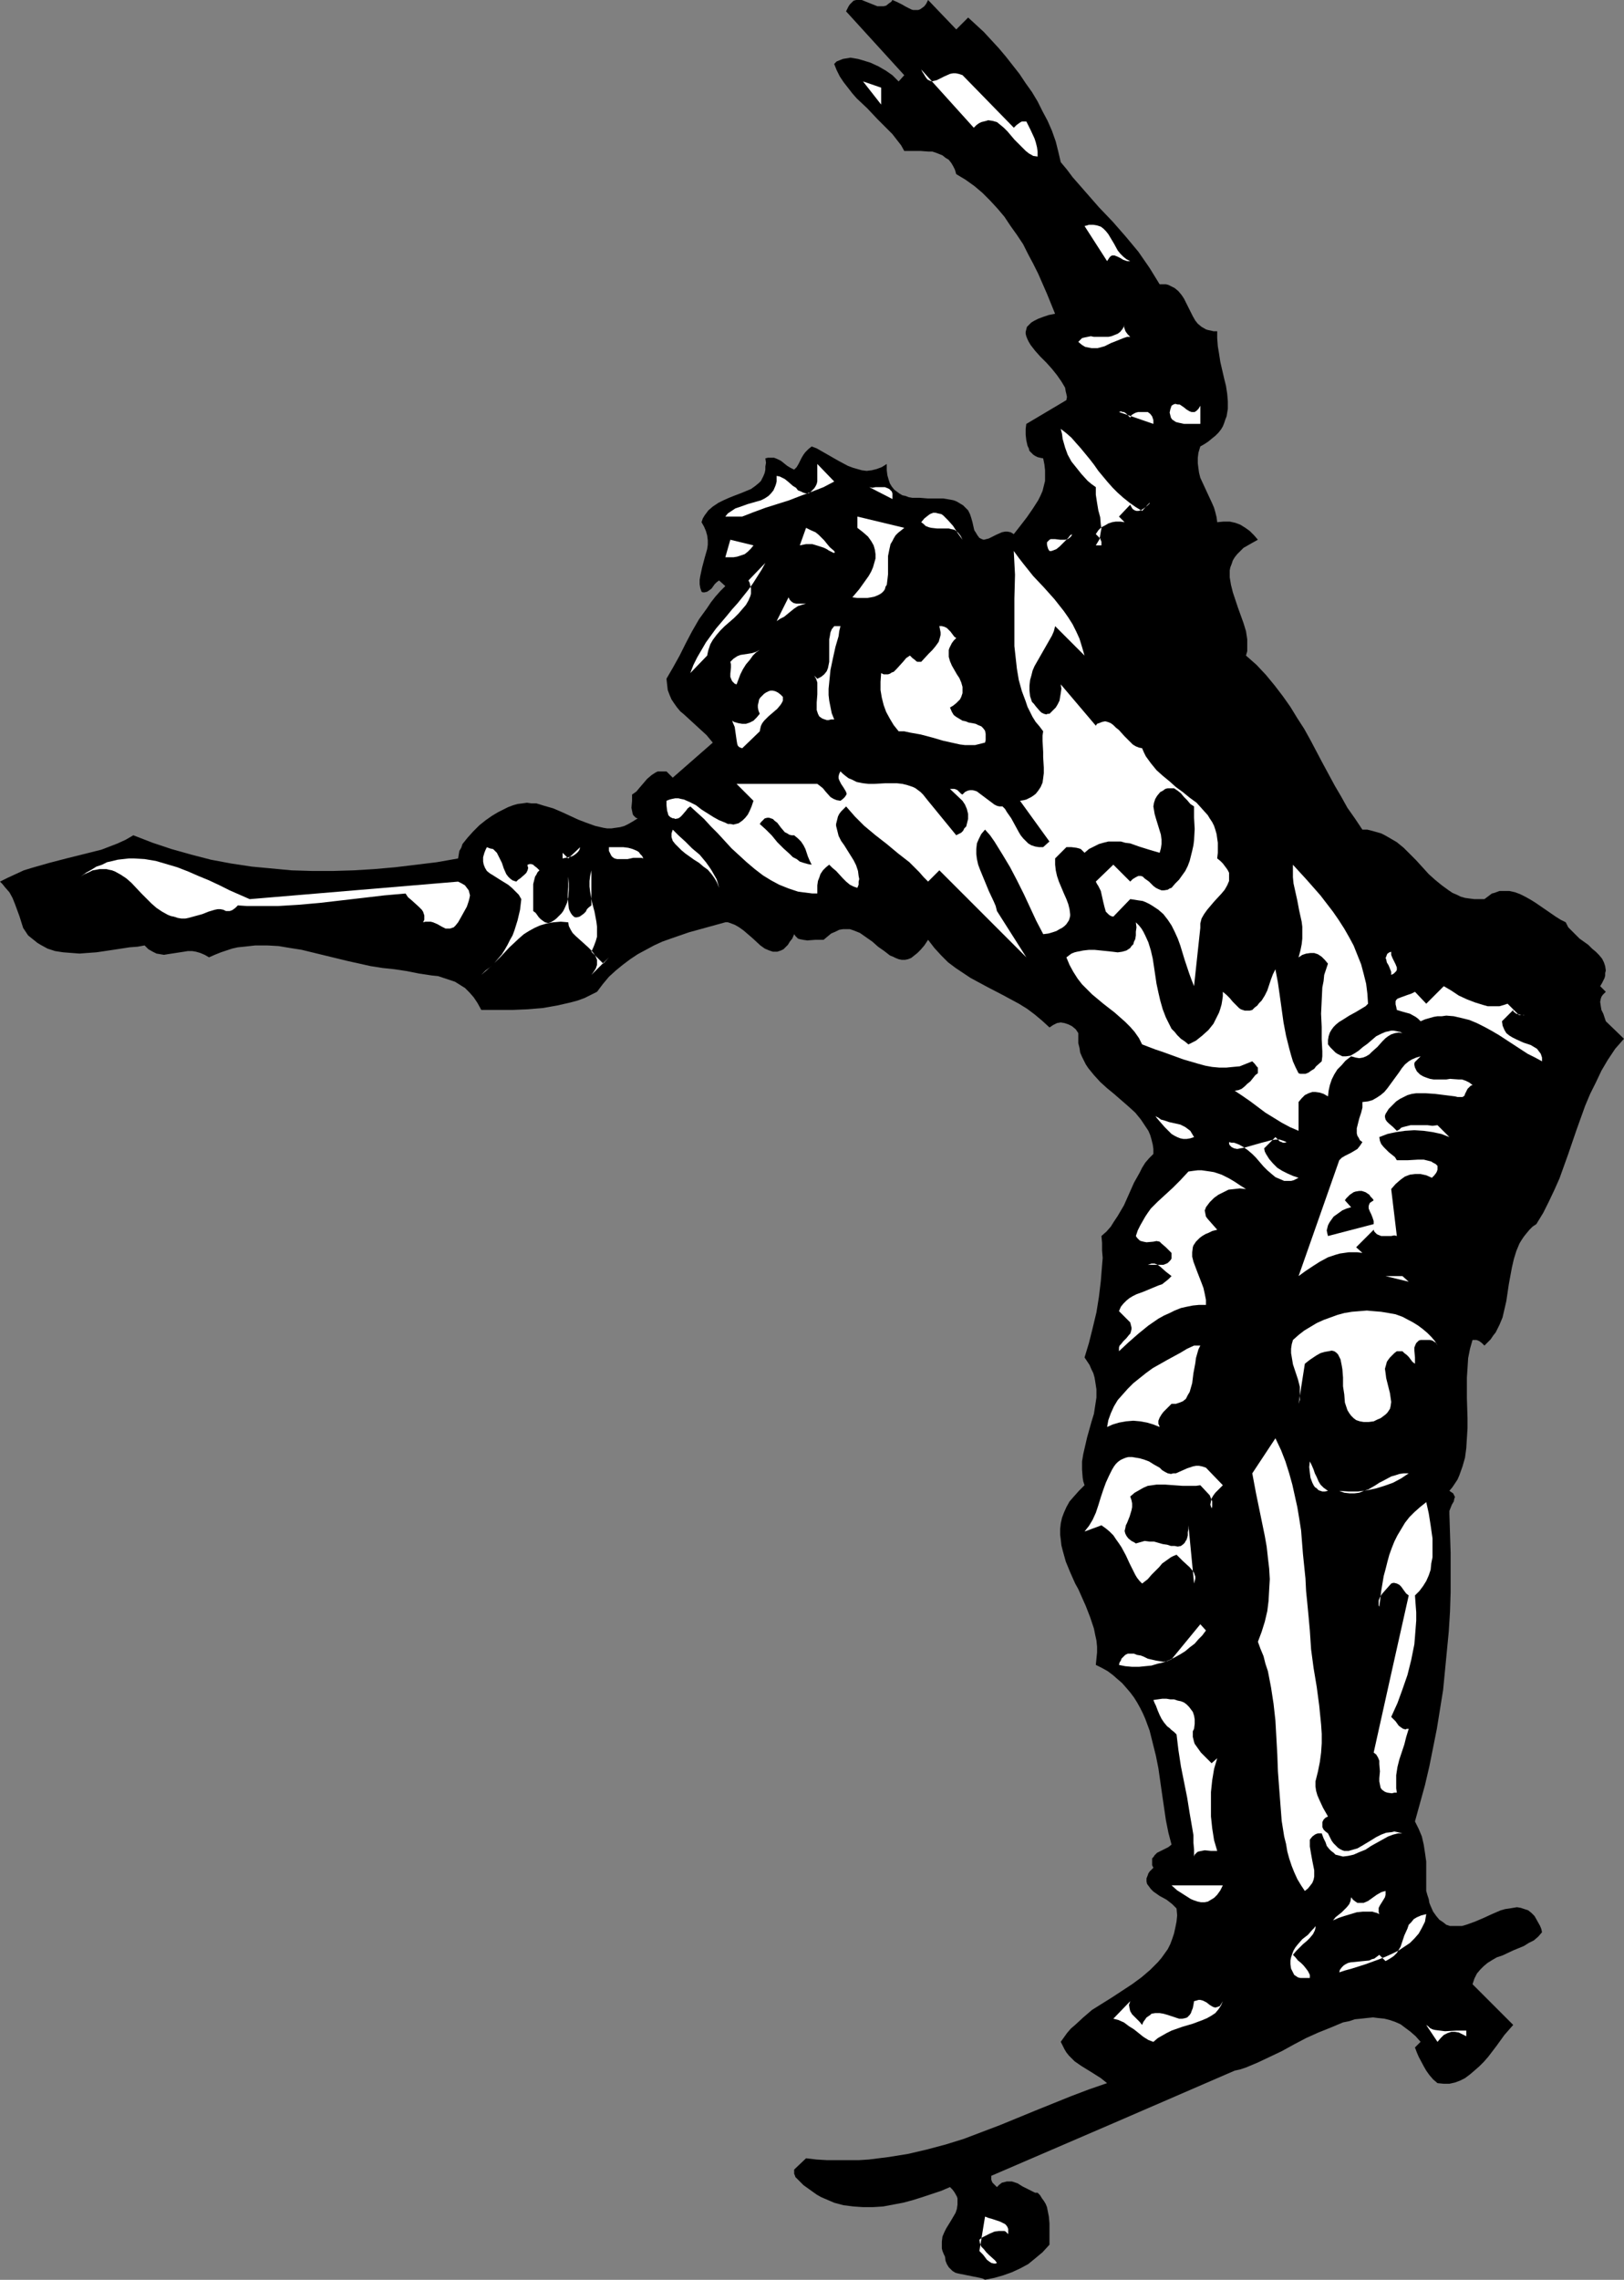 <?xml version="1.0" encoding="UTF-8" standalone="no"?>
<svg
   version="1.0"
   width="110.947mm"
   height="155.668mm"
   id="svg53"
   sodipodi:docname="Skateboarding 24.wmf"
   xmlns:inkscape="http://www.inkscape.org/namespaces/inkscape"
   xmlns:sodipodi="http://sodipodi.sourceforge.net/DTD/sodipodi-0.dtd"
   xmlns="http://www.w3.org/2000/svg"
   xmlns:svg="http://www.w3.org/2000/svg">
  <rect width="100%" height="100%" fill="#808080" stroke="none"/>
  <sodipodi:namedview
     id="namedview53"
     pagecolor="#ffffff"
     bordercolor="#000000"
     borderopacity="0.25"
     inkscape:showpageshadow="2"
     inkscape:pageopacity="0.0"
     inkscape:pagecheckerboard="0"
     inkscape:deskcolor="#d1d1d1"
     inkscape:document-units="mm" />
  <defs
     id="defs1">
    <pattern
       id="WMFhbasepattern"
       patternUnits="userSpaceOnUse"
       width="6"
       height="6"
       x="0"
       y="0" />
  </defs>
  <path
     style="fill:#000000;fill-opacity:1;fill-rule:evenodd;stroke:none"
     d="m 239.638,0 7.272,7.595 3.07,-3.07 1.939,1.778 2.101,1.939 1.939,2.101 1.939,2.101 1.777,2.101 1.778,2.262 1.777,2.262 1.616,2.424 1.616,2.262 1.454,2.424 1.293,2.585 1.293,2.424 1.131,2.585 0.97,2.747 0.646,2.585 0.646,2.747 1.616,1.939 1.454,1.939 3.393,3.878 3.393,3.878 3.555,3.717 3.393,3.878 3.232,3.878 1.454,2.101 1.454,2.101 1.293,2.101 1.293,2.101 h 0.808 0.808 l 0.646,0.162 0.646,0.323 0.97,0.485 0.97,0.808 0.808,0.97 0.646,0.97 1.131,2.262 1.131,2.262 0.646,1.131 0.646,0.808 0.97,0.808 1.131,0.646 0.485,0.162 0.808,0.162 0.646,0.162 h 0.97 v 1.778 l 0.162,2.101 0.323,1.939 0.323,2.101 0.97,4.201 0.485,1.939 0.323,2.101 0.162,1.939 v 1.939 l -0.323,1.939 -0.323,0.808 -0.323,0.97 -0.323,0.808 -0.485,0.808 -0.646,0.808 -0.808,0.808 -0.808,0.646 -0.97,0.808 -0.97,0.646 -1.131,0.646 -0.485,1.616 -0.162,1.293 v 1.454 l 0.162,1.293 0.162,1.131 0.323,1.293 0.97,2.101 2.101,4.525 0.485,1.131 0.323,1.131 0.323,1.293 0.162,1.293 1.616,-0.162 h 1.616 l 1.454,0.323 1.293,0.485 1.293,0.808 1.131,0.808 1.131,1.131 0.97,1.131 -1.454,0.808 -1.131,0.646 -1.131,0.646 -0.808,0.808 -0.808,0.808 -0.646,0.808 -0.485,0.808 -0.323,0.97 -0.323,0.808 -0.162,0.808 v 0.97 0.808 l 0.323,1.939 0.485,1.939 0.646,1.939 0.646,1.939 1.454,4.04 0.646,2.101 0.323,2.101 v 2.101 0.97 l -0.323,1.131 2.747,2.424 2.424,2.585 2.262,2.747 2.101,2.747 1.939,2.747 1.778,2.909 1.777,2.747 1.616,2.909 3.07,5.817 3.232,5.979 1.616,2.747 1.616,2.909 1.939,2.747 1.939,2.909 h 1.293 l 1.293,0.323 1.131,0.323 1.131,0.323 0.97,0.485 1.131,0.646 1.939,1.131 1.777,1.454 1.616,1.616 1.616,1.616 3.232,3.555 1.616,1.454 1.778,1.454 1.777,1.293 0.97,0.646 1.131,0.485 0.97,0.485 1.131,0.323 1.131,0.162 1.293,0.162 h 1.293 1.293 l 0.646,-0.485 0.646,-0.485 0.646,-0.485 0.646,-0.162 1.293,-0.485 h 1.293 1.293 l 1.454,0.323 1.293,0.485 1.293,0.646 1.454,0.808 1.293,0.808 2.585,1.778 2.585,1.778 1.293,0.808 1.293,0.646 0.646,1.293 0.97,0.97 0.97,0.97 0.97,0.97 2.262,1.616 0.97,0.97 0.97,0.808 0.808,0.808 0.808,0.97 0.485,0.97 0.323,0.97 0.162,1.131 -0.162,0.646 v 0.646 l -0.162,0.646 -0.323,0.646 -0.323,0.646 -0.485,0.808 1.454,1.454 -0.485,0.485 -0.323,0.323 -0.323,0.485 -0.162,0.485 -0.162,0.808 0.162,1.131 0.162,0.97 0.485,0.97 0.323,0.97 0.323,0.97 4.686,4.525 -2.262,2.585 -1.939,2.909 -1.616,2.747 -1.454,3.07 -1.454,2.909 -1.293,3.07 -2.262,6.302 -2.101,6.14 -2.262,6.302 -1.293,2.909 -1.454,3.07 -1.454,2.909 -1.777,2.909 -0.97,0.646 -0.808,0.808 -0.808,0.97 -0.646,0.808 -0.646,0.97 -0.485,0.808 -0.808,1.939 -0.646,2.101 -0.485,2.101 -0.808,4.363 -0.646,4.363 -0.485,2.101 -0.485,2.101 -0.808,1.939 -0.97,1.939 -0.646,0.808 -0.646,0.97 -0.808,0.808 -0.808,0.808 -0.646,-0.646 -0.646,-0.485 -0.323,-0.162 -0.485,-0.162 h -0.485 -0.485 l -0.646,2.262 -0.485,2.424 -0.162,2.585 -0.162,2.424 v 5.333 l 0.162,5.171 v 2.585 l -0.162,2.585 -0.162,2.585 -0.323,2.424 -0.646,2.262 -0.808,2.262 -0.485,1.131 -0.646,0.97 -0.646,0.97 -0.808,0.97 0.485,0.323 0.485,0.323 0.162,0.323 0.162,0.323 0.162,0.323 -0.162,0.323 -0.162,0.808 -0.485,0.808 -0.323,0.808 -0.323,0.808 v 0.485 0.323 l 0.162,5.009 0.162,5.009 v 5.171 5.009 l -0.162,5.009 -0.323,5.171 -0.485,5.009 -0.485,5.009 -0.485,5.009 -0.808,5.009 -0.808,5.009 -0.97,4.848 -0.97,4.848 -1.131,4.848 -1.293,4.686 -1.293,4.686 0.485,0.97 0.485,0.97 0.808,1.939 0.485,2.101 0.323,2.101 0.323,2.262 v 2.424 5.171 l 0.323,1.131 0.323,0.97 0.162,0.97 0.323,0.808 0.646,1.454 0.808,1.131 0.808,0.97 0.97,0.646 0.808,0.646 0.97,0.323 h 0.97 1.131 0.97 l 1.131,-0.323 2.262,-0.808 2.262,-0.97 2.101,-0.97 2.262,-0.97 1.131,-0.323 1.131,-0.162 0.97,-0.162 0.97,-0.162 0.97,0.162 0.97,0.323 0.97,0.323 0.808,0.646 0.808,0.808 0.646,1.131 0.808,1.454 0.323,0.808 0.162,0.808 -0.97,1.131 -1.131,0.97 -1.293,0.646 -1.293,0.808 -2.747,1.131 -2.747,1.293 -1.454,0.485 -1.131,0.646 -1.293,0.808 -0.97,0.808 -0.97,0.97 -0.808,0.97 -0.646,1.293 -0.485,1.454 10.503,10.503 -2.262,2.585 -2.101,2.909 -2.101,2.747 -1.131,1.293 -1.131,1.131 -1.293,1.131 -1.131,0.97 -1.293,0.97 -1.293,0.646 -1.293,0.485 -1.454,0.323 h -1.454 l -1.616,-0.162 -1.131,-0.97 -0.97,-1.131 -0.808,-1.131 -0.646,-1.131 -1.293,-2.424 -0.485,-1.131 -0.485,-1.293 1.454,-1.454 -1.293,-1.454 -1.293,-1.131 -1.293,-0.97 -1.293,-0.97 -1.454,-0.646 -1.454,-0.485 -1.293,-0.323 -1.616,-0.162 -1.293,-0.162 -1.616,0.162 -1.454,0.162 -1.616,0.162 -1.454,0.485 -1.616,0.323 -3.07,1.293 -3.232,1.293 -3.232,1.454 -3.07,1.616 -3.232,1.778 -3.07,1.454 -3.07,1.454 -3.07,1.293 -1.454,0.485 -1.454,0.323 -31.349,13.574 -31.51,13.574 v 0.485 0.485 l 0.162,0.485 0.162,0.323 0.646,0.646 0.485,0.485 0.646,-0.646 0.646,-0.485 0.646,-0.162 0.646,-0.162 h 0.646 0.646 l 1.454,0.485 1.293,0.808 1.293,0.646 1.293,0.646 0.646,0.323 h 0.646 l 0.646,0.646 0.485,0.808 0.485,0.646 0.485,0.808 0.323,0.808 0.162,0.808 0.323,1.616 0.162,1.778 v 3.717 1.778 l -1.777,1.939 -1.939,1.616 -1.777,1.454 -2.101,1.131 -2.101,0.97 -2.262,0.808 -2.262,0.646 -2.424,0.485 -0.646,-0.323 -0.646,-0.162 -1.616,-0.323 -0.808,-0.162 -0.808,-0.162 -1.616,-0.323 -0.808,-0.162 -0.646,-0.162 -0.808,-0.485 -0.485,-0.485 -0.485,-0.485 -0.485,-0.808 -0.323,-0.808 -0.162,-1.131 -0.323,-0.646 -0.323,-0.808 -0.162,-0.646 v -0.646 -1.131 l 0.162,-1.293 0.485,-1.131 0.485,-0.97 1.293,-2.101 1.131,-1.939 0.323,-0.97 0.162,-1.131 v -0.97 -0.646 l -0.162,-0.485 -0.646,-1.131 -0.485,-0.646 -0.646,-0.646 -2.262,0.97 -2.424,0.808 -2.424,0.808 -2.585,0.808 -2.424,0.646 -2.585,0.485 -2.585,0.485 -2.585,0.162 h -2.585 l -2.424,-0.162 -2.585,-0.323 -2.424,-0.646 -2.262,-0.97 -1.131,-0.485 -1.131,-0.646 -1.131,-0.808 -1.131,-0.808 -1.131,-0.808 -0.97,-0.97 -0.485,-0.485 -0.646,-0.646 -0.162,-0.485 -0.162,-0.323 v -0.485 -0.646 l 3.07,-2.909 2.747,0.323 2.747,0.162 h 2.747 2.747 2.585 l 2.585,-0.162 2.585,-0.323 2.585,-0.323 5.009,-0.808 4.848,-1.131 4.848,-1.293 4.686,-1.454 4.686,-1.778 4.686,-1.778 9.049,-3.717 9.211,-3.717 4.686,-1.778 4.686,-1.616 -1.616,-1.293 -1.777,-1.131 -3.393,-2.101 -1.616,-1.131 -1.454,-1.454 -0.646,-0.808 -0.485,-0.808 -0.485,-0.97 -0.485,-0.97 0.808,-1.131 0.808,-1.131 0.97,-1.131 1.131,-0.97 2.101,-1.939 2.262,-1.939 2.585,-1.616 2.585,-1.616 5.171,-3.393 2.424,-1.778 2.262,-1.939 0.97,-0.97 0.97,-0.97 0.97,-1.131 0.808,-1.131 0.808,-1.131 0.646,-1.293 0.485,-1.293 0.485,-1.454 0.323,-1.454 0.323,-1.616 0.162,-1.616 -0.162,-1.778 -0.485,-0.485 -0.646,-0.646 -1.454,-1.131 -1.777,-0.97 -1.616,-1.131 -0.646,-0.646 -0.485,-0.646 -0.485,-0.646 -0.162,-0.646 v -0.808 l 0.323,-0.808 0.162,-0.485 0.323,-0.485 0.485,-0.485 0.485,-0.485 -0.323,-0.646 v -0.646 -0.646 -0.485 l 0.323,-0.323 0.323,-0.485 0.646,-0.646 0.97,-0.485 0.97,-0.485 0.97,-0.485 0.808,-0.646 -0.808,-3.07 -0.646,-3.232 -0.97,-6.625 -0.97,-6.787 -0.646,-3.232 -0.808,-3.232 -0.808,-3.232 -1.131,-3.07 -0.646,-1.454 -0.646,-1.293 -0.808,-1.454 -0.808,-1.293 -0.97,-1.293 -0.97,-1.131 -1.131,-1.293 -1.131,-0.97 -1.293,-1.131 -1.293,-0.97 -1.454,-0.808 -1.616,-0.808 0.162,-1.616 0.162,-1.616 v -1.454 l -0.162,-1.616 -0.323,-1.454 -0.323,-1.616 -0.97,-2.909 -1.131,-2.909 -1.293,-2.909 -0.646,-1.454 -0.808,-1.454 -1.293,-2.909 -1.131,-2.747 -0.808,-2.909 -0.323,-1.293 -0.162,-1.454 -0.162,-1.293 v -1.454 l 0.162,-1.454 0.323,-1.454 0.485,-1.293 0.646,-1.454 0.808,-1.454 1.131,-1.293 1.293,-1.454 1.454,-1.454 -0.323,-0.97 -0.162,-0.97 -0.162,-2.101 v -2.101 l 0.323,-1.939 0.485,-2.101 0.485,-2.101 1.131,-4.04 0.646,-2.101 0.323,-2.101 0.323,-2.101 v -2.101 l -0.323,-2.101 -0.162,-0.97 -0.323,-1.131 -0.485,-0.97 -0.485,-1.131 -0.646,-0.97 -0.646,-0.97 1.131,-3.717 0.97,-3.878 0.97,-4.04 0.646,-4.04 0.485,-4.04 0.323,-4.04 0.162,-1.939 -0.162,-1.939 v -1.939 l -0.162,-1.778 1.293,-1.131 1.131,-1.293 0.808,-1.293 0.97,-1.454 1.616,-2.747 1.293,-2.909 1.293,-2.909 1.454,-2.585 0.646,-1.293 0.808,-1.293 0.97,-1.131 1.131,-1.131 v -1.293 l -0.162,-1.131 -0.323,-1.293 -0.323,-1.131 -0.485,-1.131 -0.646,-0.97 -0.646,-0.97 -0.646,-0.97 -1.454,-1.778 -1.778,-1.616 -3.717,-3.232 -1.777,-1.454 -1.778,-1.616 -1.616,-1.778 -1.454,-1.778 -0.646,-0.97 -0.485,-0.97 -0.485,-0.97 -0.485,-1.131 -0.162,-1.131 -0.323,-1.293 v -1.293 -1.293 l -0.646,-0.97 -0.97,-0.808 -0.97,-0.485 -0.97,-0.323 -0.97,-0.162 -0.97,0.162 -0.97,0.485 -0.97,0.646 -1.939,-1.778 -1.939,-1.616 -1.939,-1.454 -2.101,-1.293 -4.201,-2.262 -4.04,-2.101 -4.201,-2.262 -1.939,-1.293 -1.939,-1.293 -1.939,-1.454 -1.777,-1.778 -1.778,-1.939 -1.616,-2.101 -0.97,1.454 -0.97,1.131 -0.808,0.808 -0.808,0.646 -0.808,0.646 -0.808,0.323 -0.808,0.162 h -0.808 l -0.808,-0.162 -0.808,-0.323 -0.646,-0.323 -0.808,-0.323 -1.454,-1.131 -1.616,-1.131 -1.454,-1.293 -1.616,-1.131 -1.616,-1.131 -0.808,-0.323 -0.808,-0.323 -0.97,-0.323 h -0.97 -0.808 l -0.97,0.162 -0.97,0.485 -1.131,0.485 -0.97,0.808 -0.97,0.808 h -1.131 -0.97 l -2.101,0.162 -1.131,-0.162 -0.808,-0.162 -0.485,-0.162 -0.323,-0.323 -0.323,-0.323 -0.323,-0.485 -0.485,1.131 -0.646,0.808 -0.485,0.808 -0.646,0.646 -0.485,0.485 -0.646,0.323 -0.485,0.162 -0.485,0.162 h -1.131 l -0.97,-0.323 -1.131,-0.485 -1.131,-0.808 -2.101,-1.939 -2.262,-1.939 -1.131,-0.808 -1.131,-0.646 -1.293,-0.485 -0.485,-0.162 h -0.646 l -4.686,1.293 -4.686,1.293 -4.686,1.616 -2.262,0.808 -2.101,0.97 -2.101,1.131 -2.101,1.131 -1.939,1.293 -1.939,1.454 -1.777,1.454 -1.777,1.616 -1.616,1.939 -1.454,1.939 -1.616,0.808 -1.616,0.808 -1.778,0.646 -1.777,0.485 -3.555,0.808 -3.717,0.646 -3.878,0.323 -3.878,0.162 h -4.04 -4.04 l -0.97,-1.778 -0.97,-1.454 -1.131,-1.293 -1.131,-1.131 -1.293,-0.808 -1.293,-0.808 -1.454,-0.485 -1.454,-0.485 -1.454,-0.485 -1.616,-0.162 -3.232,-0.485 -3.232,-0.646 -3.232,-0.485 -3.07,-0.323 -3.07,-0.485 -2.909,-0.646 -2.909,-0.646 -5.979,-1.454 -5.979,-1.454 -3.07,-0.485 -2.909,-0.485 -2.909,-0.162 h -3.07 l -2.909,0.323 -1.616,0.162 -1.454,0.323 -1.454,0.485 -1.454,0.485 -1.616,0.646 -1.454,0.646 -1.131,-0.646 -1.131,-0.485 -1.131,-0.323 -0.97,-0.162 h -1.131 l -0.97,0.162 -2.101,0.323 -2.101,0.323 -0.97,0.162 -0.97,-0.162 -0.97,-0.162 -0.97,-0.485 -1.131,-0.646 -0.97,-0.97 -1.777,0.323 -2.101,0.162 -4.201,0.646 -4.363,0.646 -2.262,0.162 -2.101,0.162 -2.101,-0.162 -2.101,-0.162 -2.101,-0.323 L 12.281,244.811 10.503,243.841 9.695,243.356 8.887,242.71 8.08,242.063 7.272,241.417 6.625,240.448 5.979,239.478 5.009,236.408 3.878,233.338 3.232,231.722 2.424,230.267 1.293,228.975 0.646,228.167 0,227.52 l 1.939,-0.97 2.101,-0.97 2.101,-0.97 2.101,-0.646 4.525,-1.293 4.363,-1.131 4.525,-1.131 4.525,-1.131 2.101,-0.808 2.101,-0.808 2.101,-0.97 1.939,-1.131 5.009,1.939 4.848,1.616 5.171,1.454 5.009,1.293 5.171,0.97 5.332,0.808 5.171,0.485 5.171,0.485 5.332,0.162 h 5.332 l 5.332,-0.162 5.332,-0.323 5.494,-0.485 5.332,-0.646 5.332,-0.646 5.494,-0.97 0.162,-0.97 0.162,-0.97 0.485,-0.808 0.323,-0.97 0.646,-0.808 0.646,-0.808 1.454,-1.616 1.616,-1.616 1.616,-1.293 1.616,-1.131 1.616,-0.97 1.293,-0.646 1.293,-0.646 1.293,-0.485 1.131,-0.323 1.293,-0.162 1.131,-0.162 1.131,0.162 h 1.293 l 2.101,0.646 2.262,0.646 2.262,0.97 2.101,0.97 2.101,0.97 2.101,0.808 2.262,0.808 2.101,0.485 0.97,0.162 h 1.131 l 1.131,-0.162 1.131,-0.162 1.131,-0.323 0.97,-0.485 1.131,-0.646 1.293,-0.808 -0.485,-0.162 -0.323,-0.323 -0.323,-0.323 -0.162,-0.323 -0.162,-0.808 -0.162,-0.808 0.162,-1.778 v -0.808 -0.808 l 1.131,-0.808 0.808,-0.97 1.939,-2.262 1.131,-0.97 0.485,-0.323 0.485,-0.323 0.646,-0.323 h 0.808 0.646 0.808 l 1.616,1.616 10.342,-9.049 -0.808,-0.97 -0.808,-0.97 -1.939,-1.778 -1.939,-1.778 -1.939,-1.778 -0.97,-0.808 -0.808,-0.97 -0.808,-1.131 -0.646,-0.97 -0.485,-1.131 -0.485,-1.293 -0.162,-1.454 -0.162,-1.454 1.777,-3.07 1.616,-2.909 1.616,-3.232 1.616,-3.07 1.777,-3.07 2.101,-2.909 0.97,-1.454 1.131,-1.454 1.293,-1.454 1.293,-1.293 -1.616,-1.454 -0.646,0.485 -0.485,0.485 -0.808,1.131 -0.646,0.485 -0.485,0.323 -0.646,0.162 h -0.485 l -0.323,-0.162 -0.323,-0.97 -0.162,-0.97 v -1.131 l 0.162,-0.97 0.485,-2.262 0.646,-2.424 0.646,-2.262 0.162,-1.131 v -1.131 l -0.162,-1.293 -0.323,-1.131 -0.485,-1.131 -0.646,-1.131 0.323,-0.97 0.485,-0.808 0.485,-0.646 0.485,-0.646 1.131,-0.97 1.454,-0.97 1.293,-0.646 1.454,-0.646 1.616,-0.646 1.293,-0.485 2.747,-1.131 1.131,-0.808 0.97,-0.808 0.485,-0.485 0.323,-0.646 0.323,-0.646 0.323,-0.808 0.162,-0.808 v -0.808 l 0.162,-0.97 -0.162,-1.131 0.646,-0.162 h 0.485 0.646 0.485 l 0.808,0.323 0.97,0.485 1.616,1.293 0.808,0.485 0.97,0.485 0.646,-0.646 0.485,-0.808 0.808,-1.616 0.485,-0.808 0.485,-0.646 0.808,-0.808 0.808,-0.646 1.293,0.485 1.131,0.646 2.262,1.293 2.262,1.293 2.424,1.293 1.293,0.485 1.131,0.323 1.131,0.323 1.293,0.162 1.293,-0.162 1.293,-0.323 1.293,-0.485 1.293,-0.808 v 1.616 l 0.162,1.293 0.323,1.131 0.323,0.97 0.485,0.808 0.646,0.808 0.646,0.485 0.646,0.485 0.808,0.485 0.808,0.162 0.808,0.323 0.97,0.162 h 1.939 l 1.939,0.162 h 2.101 1.939 l 1.939,0.323 0.808,0.162 0.808,0.323 0.808,0.485 0.808,0.485 0.646,0.646 0.646,0.646 0.485,0.97 0.323,0.97 0.323,1.131 0.323,1.454 0.162,0.646 0.323,0.485 0.485,0.808 0.485,0.646 0.646,0.323 0.485,0.162 0.646,-0.162 0.646,-0.162 0.646,-0.323 0.646,-0.323 0.646,-0.323 1.454,-0.646 0.808,-0.162 h 0.646 l 0.808,0.162 0.808,0.485 1.777,-2.262 1.616,-2.101 1.454,-2.101 1.454,-2.262 0.646,-1.293 0.485,-1.131 0.323,-1.293 0.323,-1.293 v -1.293 -1.454 l -0.162,-1.454 -0.323,-1.616 -0.808,-0.162 -0.646,-0.162 -0.646,-0.323 -0.485,-0.323 -0.485,-0.485 -0.485,-0.485 -0.162,-0.646 -0.323,-0.646 -0.323,-1.454 -0.162,-1.454 v -1.454 l 0.162,-1.293 10.342,-6.14 0.162,-0.808 -0.162,-0.808 -0.162,-0.646 -0.162,-0.97 -0.485,-0.808 -0.485,-0.808 -1.131,-1.616 -1.293,-1.616 -1.454,-1.616 -1.616,-1.616 -1.293,-1.454 -1.131,-1.454 -0.485,-0.808 -0.323,-0.646 -0.323,-0.808 -0.162,-0.646 v -0.485 l 0.162,-0.646 0.162,-0.646 0.485,-0.485 0.646,-0.646 0.808,-0.485 0.97,-0.485 1.293,-0.485 1.454,-0.485 1.616,-0.323 -2.101,-5.171 -2.262,-5.171 -1.293,-2.585 -1.293,-2.424 -1.293,-2.585 -1.616,-2.424 -1.616,-2.262 -1.616,-2.424 -1.777,-2.101 -1.939,-2.101 -1.939,-1.939 -2.101,-1.778 -2.262,-1.616 -2.424,-1.454 -0.323,-1.131 -0.485,-0.97 -0.485,-0.808 -0.646,-0.808 -0.808,-0.485 -0.808,-0.646 -0.808,-0.323 -0.808,-0.323 -0.97,-0.323 h -0.97 l -2.101,-0.162 h -2.101 -2.101 l -0.808,-1.454 -1.131,-1.454 -1.131,-1.454 -1.293,-1.293 -2.585,-2.585 -2.585,-2.747 -2.747,-2.585 -1.131,-1.293 -1.131,-1.454 -1.131,-1.454 -0.97,-1.454 -0.808,-1.616 -0.646,-1.616 0.646,-0.646 0.808,-0.323 0.808,-0.323 0.97,-0.162 0.97,-0.162 0.97,0.162 0.97,0.162 1.131,0.323 2.101,0.646 2.101,0.97 1.939,1.131 1.616,1.131 1.616,1.616 1.454,-1.616 -15.028,-16.482 0.323,-0.646 0.323,-0.646 0.323,-0.485 0.323,-0.323 0.646,-0.646 L 221.055,0 h 0.646 0.808 l 0.808,0.323 0.808,0.323 0.808,0.323 0.808,0.323 0.808,0.323 h 0.808 0.808 l 0.646,-0.162 0.808,-0.646 0.485,-0.323 L 230.428,0 l 1.131,0.485 1.293,0.646 1.131,0.646 1.293,0.646 0.485,0.162 h 0.646 0.646 l 0.485,-0.162 0.485,-0.323 0.646,-0.485 0.485,-0.646 z"
     id="path1" />
  <path
     style="fill:#ffffff;fill-opacity:1;fill-rule:evenodd;stroke:none"
     d="m 248.526,19.391 13.25,13.574 0.646,-0.646 0.646,-0.485 0.485,-0.323 0.323,-0.162 h 0.485 0.646 l 1.131,2.262 0.97,2.101 0.323,0.97 0.323,1.293 0.162,1.131 v 1.293 l -1.131,-0.162 -1.131,-0.646 -0.808,-0.646 -0.97,-0.97 -1.939,-1.939 -1.778,-2.101 -0.97,-0.97 -0.97,-0.808 -0.808,-0.646 -1.131,-0.323 -1.131,-0.162 -0.485,0.162 -0.646,0.162 -0.646,0.162 -0.646,0.323 -0.646,0.485 -0.646,0.646 -13.574,-15.028 0.323,0.646 0.323,0.485 0.485,0.808 0.485,0.646 0.646,0.323 0.485,0.162 0.646,-0.162 0.646,-0.162 0.646,-0.323 0.646,-0.323 0.646,-0.323 1.454,-0.646 0.808,-0.162 h 0.646 l 0.808,0.162 z"
     id="path2" />
  <path
     style="fill:#ffffff;fill-opacity:1;fill-rule:evenodd;stroke:none"
     d="m 227.519,26.986 -4.686,-5.979 4.686,1.616 z"
     id="path3" />
  <path
     style="fill:#ffffff;fill-opacity:1;fill-rule:evenodd;stroke:none"
     d="m 291.832,67.383 h -0.808 l -0.97,-0.323 -0.808,-0.485 -0.646,-0.323 -0.808,-0.323 h -0.323 -0.323 l -0.323,0.162 -0.323,0.323 -0.323,0.485 -0.323,0.485 -5.817,-9.049 0.646,-0.162 0.485,-0.162 h 1.131 l 0.97,0.162 0.97,0.323 0.646,0.485 0.646,0.646 0.646,0.808 0.485,0.808 0.97,1.616 0.97,1.778 0.646,0.808 0.808,0.808 0.808,0.646 z"
     id="path4" />
  <path
     style="fill:#ffffff;fill-opacity:1;fill-rule:evenodd;stroke:none"
     d="m 291.832,86.936 h -0.808 l -0.97,0.323 -1.616,0.646 -1.616,0.646 -1.616,0.808 -1.777,0.485 h -0.808 -0.808 l -0.808,-0.162 -0.808,-0.162 -0.808,-0.485 -0.97,-0.808 0.485,-0.485 0.485,-0.485 0.646,-0.162 0.808,-0.162 0.808,-0.162 0.808,0.162 h 0.97 0.808 1.939 l 0.808,-0.162 0.808,-0.323 0.808,-0.323 0.646,-0.485 0.646,-0.808 0.485,-0.97 -0.162,0.485 0.162,0.485 0.162,0.485 0.162,0.323 0.485,0.646 z"
     id="path5" />
  <path
     style="fill:#ffffff;fill-opacity:1;fill-rule:evenodd;stroke:none"
     d="m 309.93,104.711 v 4.686 h -2.747 -1.454 l -1.454,-0.323 -0.646,-0.162 -0.485,-0.323 -0.485,-0.323 -0.323,-0.485 -0.162,-0.646 -0.162,-0.646 0.162,-0.808 0.323,-0.97 0.485,-0.323 0.485,-0.162 0.646,0.162 h 0.485 l 0.97,0.646 0.808,0.646 0.808,0.485 0.485,0.162 h 0.323 0.485 l 0.485,-0.323 0.485,-0.485 z"
     id="path6" />
  <path
     style="fill:#ffffff;fill-opacity:1;fill-rule:evenodd;stroke:none"
     d="m 291.832,107.781 0.323,-0.646 0.485,-0.323 0.646,-0.323 0.646,-0.162 h 1.131 1.293 l 0.646,0.485 0.485,0.646 0.162,0.485 0.162,0.485 v 0.485 0.485 l -8.887,-3.07 0.485,-0.162 0.485,0.162 h 0.323 l 0.485,0.323 0.485,0.485 z"
     id="path7" />
  <path
     style="fill:#ffffff;fill-opacity:1;fill-rule:evenodd;stroke:none"
     d="m 294.902,131.858 1.454,-1.616 0.323,-0.323 0.162,-0.162 v 0 0.162 l -0.162,0.162 -0.323,0.323 -0.808,0.646 -0.97,0.646 -0.646,0.162 h -0.485 l -0.485,-0.162 -0.485,-0.323 -0.323,-0.485 -0.323,-0.646 -2.909,3.07 1.454,1.454 -1.131,-0.162 h -1.131 l -0.97,0.162 -0.97,0.323 -0.808,0.485 -0.97,0.485 -0.808,0.808 -0.646,0.97 0.162,0.162 0.323,0.323 0.646,0.646 0.162,0.485 0.162,0.323 v 0.485 0.485 h -1.454 l 0.485,-0.808 0.485,-0.808 0.162,-0.97 0.162,-0.97 0.162,-0.808 -0.162,-0.97 -0.162,-1.939 -0.485,-1.778 -0.323,-1.939 -0.323,-2.101 v -0.97 -0.97 l -1.131,-0.808 -0.97,-0.808 -1.616,-1.778 -1.293,-1.616 -1.293,-1.616 -0.97,-1.778 -0.646,-1.778 -0.323,-1.131 -0.323,-1.131 -0.162,-1.293 -0.323,-1.293 1.454,1.131 1.293,1.131 1.131,1.293 1.293,1.454 2.262,2.747 1.131,1.454 1.131,1.616 2.424,2.909 1.293,1.454 1.293,1.293 1.454,1.293 1.616,1.293 1.616,1.131 z"
     id="path8" />
  <path
     style="fill:#ffffff;fill-opacity:1;fill-rule:evenodd;stroke:none"
     d="m 215.4,124.264 -2.747,1.454 -2.909,1.131 -3.07,1.131 -2.909,1.131 -6.14,1.939 -3.07,1.131 -2.909,1.131 h -4.363 l 0.646,-0.808 0.97,-0.646 0.97,-0.646 0.97,-0.323 2.262,-0.808 2.262,-0.646 1.131,-0.323 0.97,-0.485 0.97,-0.646 0.646,-0.646 0.646,-0.808 0.485,-1.131 0.162,-0.485 0.162,-0.646 v -0.646 -0.808 l 0.808,0.162 0.646,0.323 0.646,0.323 0.808,0.646 1.293,1.131 0.808,0.485 0.485,0.646 0.808,0.323 0.646,0.323 0.646,0.162 h 0.646 l 0.485,-0.323 0.646,-0.646 0.323,-0.323 0.323,-0.485 0.323,-0.646 0.162,-0.646 v -4.525 z"
     id="path9" />
  <path
     style="fill:#ffffff;fill-opacity:1;fill-rule:evenodd;stroke:none"
     d="m 230.428,127.334 v 1.454 l -5.979,-3.07 0.808,0.162 0.808,-0.162 h 1.616 0.808 l 0.808,0.323 0.323,0.162 0.323,0.323 0.323,0.323 z"
     id="path10" />
  <path
     style="fill:#ffffff;fill-opacity:1;fill-rule:evenodd;stroke:none"
     d="m 248.526,139.292 -0.485,-0.97 -0.485,-0.646 -0.485,-0.485 -0.646,-0.485 -0.808,-0.162 -0.646,-0.162 h -1.454 -1.616 l -1.454,-0.162 -0.646,-0.162 -0.808,-0.323 -0.485,-0.485 -0.646,-0.485 0.808,-0.97 0.808,-0.646 0.646,-0.485 0.808,-0.323 h 0.646 l 0.646,0.162 0.808,0.162 0.485,0.323 0.646,0.646 0.646,0.646 1.293,1.454 1.131,1.778 z"
     id="path11" />
  <path
     style="fill:#ffffff;fill-opacity:1;fill-rule:evenodd;stroke:none"
     d="m 233.498,136.221 -0.808,0.646 -0.808,0.646 -0.646,0.646 -0.485,0.808 -0.323,0.646 -0.485,0.808 -0.323,1.454 -0.323,1.616 v 1.616 3.07 l -0.162,1.454 -0.162,1.293 -0.323,0.485 -0.162,0.646 -0.323,0.485 -0.485,0.485 -0.485,0.323 -0.646,0.323 -0.808,0.323 -0.808,0.162 -0.97,0.162 h -1.131 -1.454 l -1.293,-0.162 1.777,-2.101 1.616,-2.262 0.808,-1.131 0.646,-1.131 0.485,-1.131 0.323,-1.131 0.323,-1.131 v -1.131 l -0.162,-1.131 -0.323,-1.131 -0.646,-1.131 -0.808,-1.131 -1.293,-1.131 -1.454,-1.131 v -2.909 z"
     id="path12" />
  <path
     style="fill:#ffffff;fill-opacity:1;fill-rule:evenodd;stroke:none"
     d="m 215.4,142.2 0.162,0.323 -0.162,0.162 h -0.162 l -0.323,-0.162 -0.323,-0.162 -0.646,-0.323 -0.485,-0.323 -0.646,-0.323 -1.454,-0.485 -1.616,-0.485 h -0.808 -0.808 l -0.808,0.162 -0.808,0.162 1.616,-4.525 0.646,0.323 0.646,0.323 1.131,0.485 0.808,0.646 0.808,0.808 0.646,0.646 0.646,0.808 0.808,0.97 z"
     id="path13" />
  <path
     style="fill:#ffffff;fill-opacity:1;fill-rule:evenodd;stroke:none"
     d="m 270.987,142.2 -0.323,-0.485 -0.162,-0.485 -0.162,-0.646 v -0.646 l 0.323,-0.323 0.323,-0.323 0.323,-0.162 h 1.131 l 1.293,0.162 h 1.293 l 0.646,-0.162 0.485,-0.323 0.485,-0.485 0.162,-0.485 -0.485,0.323 -0.485,0.646 -0.646,0.646 -0.808,0.808 -0.808,0.808 -0.808,0.646 -0.808,0.323 -0.485,0.162 z"
     id="path14" />
  <path
     style="fill:#ffffff;fill-opacity:1;fill-rule:evenodd;stroke:none"
     d="m 194.555,140.746 -0.646,0.808 -0.808,0.808 -0.808,0.646 -0.97,0.323 -0.97,0.323 -0.97,0.162 h -1.131 -0.97 l 1.293,-4.525 z"
     id="path15" />
  <path
     style="fill:#ffffff;fill-opacity:1;fill-rule:evenodd;stroke:none"
     d="m 280.036,169.186 -7.595,-7.595 -0.323,1.293 -0.485,1.131 -1.293,2.262 -1.293,2.262 -1.293,2.262 -0.646,1.131 -0.485,1.131 -0.323,1.293 -0.323,1.131 -0.162,1.454 v 1.293 l 0.162,1.454 0.485,1.454 0.485,0.485 0.485,0.646 0.97,1.131 0.485,0.485 0.646,0.323 0.646,0.162 0.323,-0.162 h 0.485 l 0.808,-0.808 0.808,-0.808 0.485,-0.808 0.485,-0.97 0.162,-0.97 0.162,-0.97 0.162,-1.131 -0.162,-1.131 9.049,10.665 0.323,-0.485 0.485,-0.162 0.808,-0.323 0.808,-0.162 0.646,0.162 0.808,0.323 0.646,0.485 0.646,0.646 0.808,0.646 1.454,1.616 1.454,1.454 0.646,0.646 0.808,0.485 0.808,0.323 0.808,0.162 0.485,1.131 0.485,0.97 1.293,1.778 1.454,1.778 1.616,1.454 1.777,1.454 1.616,1.454 1.778,1.293 1.777,1.454 1.777,1.293 1.454,1.616 1.454,1.616 0.485,0.808 0.646,0.97 0.485,0.97 0.323,0.97 0.323,1.131 0.162,1.131 0.162,1.131 v 1.293 1.293 l -0.162,1.454 0.808,0.646 0.646,0.646 0.485,0.646 0.485,0.646 0.323,0.485 0.323,0.646 v 0.485 0.646 0.97 l -0.485,1.131 -0.646,1.131 -0.808,0.97 -1.939,2.101 -1.777,2.101 -0.808,1.131 -0.646,1.131 -0.323,1.293 v 0.485 0.646 l -1.616,15.028 -0.646,-1.616 -0.646,-1.778 -1.131,-3.393 -1.131,-3.717 -0.646,-1.778 -0.808,-1.778 -0.808,-1.616 -0.97,-1.454 -1.131,-1.454 -1.293,-1.131 -1.454,-0.97 -0.808,-0.485 -0.97,-0.485 -0.808,-0.323 -1.131,-0.162 -0.97,-0.162 -1.131,-0.162 -4.363,4.525 -0.646,-0.162 -0.485,-0.323 -0.323,-0.323 -0.485,-0.485 -0.323,-1.131 -0.323,-1.293 -0.646,-2.909 -0.646,-1.293 -0.323,-0.485 -0.323,-0.646 4.525,-4.363 4.363,4.363 0.323,-0.323 0.323,-0.323 0.808,-0.485 0.646,-0.323 h 0.646 l 0.485,0.162 0.485,0.485 1.131,0.808 1.131,1.131 0.646,0.485 0.646,0.323 0.808,0.323 h 0.646 l 0.97,-0.162 0.485,-0.323 0.485,-0.162 0.97,-1.131 0.97,-0.97 0.808,-1.131 0.808,-1.131 0.646,-1.293 0.485,-1.293 0.323,-1.293 0.323,-1.293 0.323,-1.454 0.162,-1.293 0.162,-2.909 -0.162,-2.909 v -2.909 l -0.97,-0.646 -0.808,-0.97 -0.808,-0.808 -0.808,-0.97 -0.808,-0.646 -0.485,-0.323 -0.485,-0.323 h -0.485 -0.485 -0.646 l -0.646,0.162 -0.646,0.485 -0.646,0.323 -0.808,0.97 -0.485,0.808 -0.323,0.97 -0.162,0.97 0.162,0.97 0.162,0.97 0.323,1.131 0.646,2.101 0.646,2.101 0.162,1.293 v 1.131 l -0.162,1.131 -0.323,1.131 -2.747,-0.808 -2.585,-0.808 -2.262,-0.808 -1.293,-0.162 -1.131,-0.323 h -1.131 -0.97 -1.131 l -1.293,0.323 -1.131,0.323 -1.293,0.646 -1.293,0.646 -1.131,0.97 -0.485,-0.485 -0.485,-0.485 -0.485,-0.162 -0.646,-0.162 -1.293,-0.162 h -1.293 l -2.909,2.909 v 1.616 l 0.162,1.454 0.323,1.454 0.485,1.454 1.293,3.07 0.646,1.454 0.485,1.293 0.323,1.293 0.162,1.293 v 0.485 l -0.162,0.646 -0.162,0.485 -0.323,0.485 -0.323,0.485 -0.485,0.485 -0.646,0.485 -0.646,0.323 -0.808,0.485 -0.97,0.323 -1.131,0.323 -1.293,0.162 -1.777,-3.393 -3.232,-6.948 -1.777,-3.555 -1.778,-3.393 -1.939,-3.232 -2.101,-3.393 -1.131,-1.616 -1.293,-1.454 -0.97,1.131 -0.646,1.293 -0.485,1.131 -0.162,1.454 v 1.293 l 0.162,1.293 0.323,1.454 0.485,1.293 1.131,2.747 1.131,2.747 1.293,2.747 0.485,1.131 0.323,1.293 7.595,11.958 -22.461,-22.461 -2.909,2.909 -1.131,-1.131 -1.131,-1.293 -1.293,-1.293 -1.293,-1.293 -2.909,-2.262 -2.909,-2.424 -2.909,-2.262 -2.909,-2.424 -1.293,-1.293 -1.131,-1.131 -1.131,-1.293 -1.131,-1.293 -0.646,0.646 -0.646,0.646 -0.485,0.646 -0.323,0.646 -0.162,0.646 -0.162,0.646 -0.162,0.646 v 0.485 l 0.323,1.293 0.323,1.293 0.646,1.293 0.808,1.131 0.808,1.293 0.808,1.293 0.808,1.293 0.646,1.293 0.485,1.454 0.162,1.293 0.162,0.808 -0.162,0.646 v 0.808 l -0.323,0.808 -0.97,-0.323 -0.97,-0.485 -0.97,-0.808 -0.808,-0.808 -1.777,-1.939 -0.97,-0.808 -0.808,-0.808 -0.808,0.646 -0.808,0.808 -0.646,0.97 -0.323,0.97 -0.323,0.808 -0.162,1.131 v 0.97 1.131 h -1.293 l -1.293,-0.162 -1.293,-0.162 -1.131,-0.162 -2.424,-0.808 -2.424,-0.97 -2.101,-1.131 -2.101,-1.293 -2.101,-1.616 -2.101,-1.778 -1.939,-1.778 -1.939,-1.778 -3.555,-3.878 -1.777,-1.778 -1.777,-1.939 -1.778,-1.616 -1.777,-1.616 -0.646,0.485 -0.485,0.646 -0.97,1.131 -0.485,0.485 -0.485,0.323 -0.808,0.162 -0.323,-0.162 h -0.323 l -0.646,-0.323 -0.485,-0.485 -0.162,-0.646 -0.162,-0.485 -0.162,-1.454 v -1.131 l 0.808,-0.323 0.646,-0.162 0.808,-0.162 h 0.808 l 0.646,0.162 0.808,0.162 1.454,0.646 1.616,0.808 1.454,1.131 3.07,1.939 1.454,0.808 1.616,0.646 0.646,0.323 h 0.646 l 0.808,0.162 0.646,-0.162 0.646,-0.162 0.485,-0.323 0.646,-0.485 0.646,-0.646 0.646,-0.808 0.485,-0.97 0.485,-1.131 0.485,-1.454 -4.363,-4.363 h 20.845 l 0.646,0.485 0.808,0.646 0.646,0.808 1.293,1.454 0.808,0.485 0.808,0.323 0.97,0.162 0.646,-0.485 0.485,-0.485 0.323,-0.485 0.162,-0.323 -0.162,-0.485 -0.162,-0.323 -0.485,-0.808 -0.646,-0.97 -0.485,-0.97 -0.162,-0.485 v -0.485 l 0.162,-0.646 0.323,-0.646 0.646,0.646 0.808,0.646 0.646,0.485 0.808,0.323 1.293,0.646 1.616,0.323 1.454,0.162 h 1.454 l 2.909,-0.162 h 1.454 1.454 l 1.454,0.162 1.293,0.323 1.454,0.485 0.646,0.323 0.646,0.485 0.646,0.485 0.646,0.646 0.646,0.808 0.646,0.808 7.272,8.888 0.646,-0.323 0.646,-0.323 0.485,-0.485 0.323,-0.646 0.485,-0.485 0.162,-0.646 0.162,-0.646 0.162,-0.646 v -1.293 l -0.323,-1.293 -0.485,-1.131 -0.323,-0.485 -0.323,-0.485 -3.232,-3.07 h 0.646 0.485 l 0.485,0.162 0.323,0.162 0.646,0.646 0.323,0.323 0.323,0.162 0.646,-0.646 0.646,-0.323 0.646,-0.162 h 0.646 l 0.646,0.162 0.485,0.162 1.293,0.97 1.293,0.97 1.293,0.97 0.646,0.485 0.646,0.323 0.646,0.162 h 0.808 l 0.646,0.646 0.485,0.808 1.131,1.616 0.97,1.778 0.97,1.778 0.485,0.808 0.646,0.808 0.646,0.646 0.646,0.646 0.808,0.485 0.97,0.323 0.97,0.162 h 1.131 l 1.616,-1.454 -7.595,-10.503 0.97,-0.162 0.646,-0.162 0.646,-0.323 0.646,-0.323 0.485,-0.323 0.646,-0.485 0.646,-0.808 0.646,-0.97 0.485,-1.131 0.162,-1.131 0.162,-1.293 v -1.454 l -0.162,-2.747 v -1.293 l -0.162,-2.909 v -1.293 l 0.162,-1.131 -0.97,-1.293 -0.97,-1.131 -0.808,-1.293 -0.646,-1.293 -0.646,-1.293 -0.485,-1.454 -0.97,-2.585 -0.808,-2.909 -0.485,-2.909 -0.323,-2.909 -0.323,-2.909 v -6.14 -6.14 l 0.162,-6.14 -0.162,-3.07 -0.162,-3.07 1.293,1.778 1.131,1.454 2.585,3.232 2.747,2.909 2.747,3.07 2.424,3.07 1.131,1.616 1.131,1.778 0.97,1.939 0.808,1.778 0.646,2.101 z"
     id="path16" />
  <path
     style="fill:#ffffff;fill-opacity:1;fill-rule:evenodd;stroke:none"
     d="m 193.262,149.795 0.323,0.646 0.162,0.808 0.162,0.646 v 0.646 0.646 l -0.162,0.646 -0.485,1.131 -0.646,1.131 -0.97,1.131 -0.97,1.131 -1.131,1.131 -2.424,2.101 -1.131,1.131 -0.97,1.131 -0.97,1.293 -0.646,1.131 -0.485,1.454 -0.162,0.646 -0.162,0.808 -4.363,4.525 0.808,-2.101 0.97,-1.939 1.131,-1.939 1.131,-1.939 1.293,-1.778 1.293,-1.778 2.747,-3.232 1.454,-1.778 1.454,-1.616 2.585,-3.232 1.293,-1.778 1.131,-1.778 1.131,-1.778 0.97,-1.778 z"
     id="path17" />
  <path
     style="fill:#ffffff;fill-opacity:1;fill-rule:evenodd;stroke:none"
     d="m 208.128,155.774 -1.131,0.323 -0.97,0.323 -0.97,0.646 -0.808,0.646 -1.777,1.454 -0.97,0.485 -0.97,0.646 3.07,-6.14 0.323,0.646 0.485,0.485 0.485,0.323 0.646,0.162 h 1.293 z"
     id="path18" />
  <path
     style="fill:#ffffff;fill-opacity:1;fill-rule:evenodd;stroke:none"
     d="m 217.016,161.591 -0.323,1.293 -0.162,1.293 -0.808,2.747 -0.646,2.909 -0.646,3.07 -0.323,3.232 -0.162,1.616 v 1.616 l 0.162,1.454 0.323,1.616 0.323,1.616 0.646,1.616 h -0.808 l -0.646,0.162 h -0.485 l -0.485,-0.162 -0.485,-0.162 -0.323,-0.162 -0.646,-0.485 -0.323,-0.646 -0.323,-0.97 v -0.808 -1.131 l 0.162,-2.101 v -2.101 -0.97 l -0.323,-0.97 -0.485,-0.808 -0.646,-0.646 1.454,1.454 0.97,-0.485 0.808,-0.646 0.646,-0.808 0.323,-0.808 0.162,-0.808 0.162,-0.808 v -1.939 -0.97 -2.909 l 0.162,-0.808 0.162,-0.97 0.323,-0.808 0.646,-0.808 z"
     id="path19" />
  <path
     style="fill:#ffffff;fill-opacity:1;fill-rule:evenodd;stroke:none"
     d="m 246.91,164.661 -0.646,0.646 -0.485,0.646 -0.323,0.646 -0.323,0.646 -0.162,0.485 v 0.646 1.131 l 0.323,1.131 0.485,1.131 1.293,2.262 0.646,0.97 0.485,1.131 0.323,1.131 v 0.97 0.646 l -0.162,0.485 -0.162,0.485 -0.323,0.646 -0.485,0.485 -0.485,0.485 -0.808,0.646 -0.808,0.485 0.485,1.131 0.485,0.808 0.646,0.485 0.808,0.485 0.808,0.485 0.808,0.162 0.808,0.323 0.97,0.162 0.808,0.162 0.646,0.323 0.808,0.323 0.485,0.485 0.485,0.646 0.162,0.808 v 0.97 0.646 l -0.162,0.646 -1.293,0.323 -1.293,0.323 h -1.293 -1.293 l -1.293,-0.162 -1.454,-0.323 -2.909,-0.646 -2.747,-0.808 -3.07,-0.808 -2.747,-0.485 -1.454,-0.323 h -1.454 l -1.293,-1.616 -0.97,-1.616 -0.97,-1.778 -0.646,-1.778 -0.485,-1.939 -0.323,-1.939 v -2.101 l 0.162,-2.262 0.646,0.323 h 0.646 0.485 l 0.485,-0.162 0.485,-0.323 0.485,-0.162 0.808,-0.808 1.616,-1.778 0.808,-0.97 0.97,-0.646 0.646,0.646 0.646,0.485 0.323,0.323 0.323,0.162 h 0.485 0.485 l 1.939,-2.101 0.97,-0.97 0.808,-0.97 0.808,-1.131 0.323,-1.131 0.162,-0.646 v -0.646 l -0.162,-0.808 -0.162,-0.808 h 0.323 0.323 l 0.646,0.162 0.646,0.323 0.97,0.97 0.485,0.646 0.485,0.646 z"
     id="path20" />
  <path
     style="fill:#ffffff;fill-opacity:1;fill-rule:evenodd;stroke:none"
     d="m 196.171,167.732 -0.97,0.646 -0.808,0.808 -0.808,1.131 -0.97,1.131 -0.808,1.293 -0.646,1.293 -0.485,1.293 -0.485,1.293 -0.485,-0.162 -0.323,-0.323 -0.323,-0.323 -0.162,-0.323 -0.323,-0.808 v -0.808 l 0.162,-1.616 v -0.808 l -0.162,-0.646 0.485,-0.485 0.323,-0.323 0.97,-0.646 0.808,-0.323 2.101,-0.323 0.97,-0.162 0.97,-0.323 z"
     id="path21" />
  <path
     style="fill:#ffffff;fill-opacity:1;fill-rule:evenodd;stroke:none"
     d="m 202.149,179.851 v 0.485 0.485 l -0.323,0.646 -0.323,0.485 -0.808,0.97 -1.131,0.97 -1.131,0.97 -1.131,1.131 -0.485,0.646 -0.323,0.646 -0.162,0.646 -0.162,0.808 -4.525,4.363 -0.485,-0.162 -0.323,-0.162 -0.323,-0.323 -0.162,-0.485 -0.162,-0.97 -0.162,-1.131 -0.162,-1.131 -0.162,-1.131 -0.485,-1.131 -0.162,-0.485 -0.485,-0.323 0.97,0.646 1.131,0.323 0.97,0.162 h 0.97 l 0.97,-0.323 0.97,-0.485 0.808,-0.808 0.808,-0.97 -0.323,-0.808 -0.162,-0.808 v -0.646 l 0.162,-0.646 0.162,-0.808 0.323,-0.485 0.485,-0.485 0.485,-0.485 0.485,-0.323 0.646,-0.323 0.485,-0.162 h 0.646 l 0.646,0.162 0.646,0.323 0.646,0.485 z"
     id="path22" />
  <path
     style="fill:#000000;fill-opacity:1;fill-rule:evenodd;stroke:none"
     d="m 209.583,223.157 -0.97,-0.162 -1.131,-0.323 -0.97,-0.323 -0.808,-0.646 -0.97,-0.485 -0.808,-0.808 -1.616,-1.454 -1.616,-1.616 -1.454,-1.778 -1.454,-1.454 -1.616,-1.454 0.323,-0.485 0.323,-0.323 0.646,-0.646 0.646,-0.162 h 0.485 l 0.485,0.162 0.485,0.162 0.485,0.485 0.646,0.485 0.97,1.293 0.97,1.131 0.646,0.323 0.485,0.323 0.646,0.162 h 0.646 l 0.97,0.808 0.808,0.808 0.646,0.97 0.485,0.97 0.646,1.939 0.485,1.131 z"
     id="path23" />
  <path
     style="fill:#ffffff;fill-opacity:1;fill-rule:evenodd;stroke:none"
     d="m 185.667,229.136 -0.485,-1.293 -0.646,-1.131 -0.808,-1.131 -0.97,-1.131 -1.131,-0.808 -1.131,-0.97 -1.293,-0.808 -2.262,-1.616 -0.97,-0.808 -0.808,-0.808 -0.808,-0.808 -0.646,-0.808 -0.323,-0.97 v -0.97 l 0.162,-0.485 0.162,-0.485 0.646,0.646 0.808,0.808 1.778,1.616 1.777,1.778 1.939,1.616 1.616,1.939 0.808,1.131 0.646,0.97 0.646,1.131 0.646,1.131 0.323,0.97 z"
     id="path24" />
  <path
     style="fill:#ffffff;fill-opacity:1;fill-rule:evenodd;stroke:none"
     d="m 133.312,227.52 0.485,-0.485 0.485,-0.323 1.131,-0.97 0.485,-0.485 0.323,-0.646 0.162,-0.646 -0.162,-0.485 v -0.323 l 0.485,-0.162 h 0.485 l 0.485,0.162 0.323,0.323 0.646,0.485 0.646,0.646 -0.485,0.485 -0.323,0.646 -0.323,0.485 -0.162,0.646 -0.323,1.293 v 1.454 2.747 1.454 1.293 l 0.646,0.485 0.808,1.131 0.485,0.485 0.646,0.485 0.485,0.323 0.646,0.162 h 0.323 l 0.485,-0.162 0.808,-0.485 0.646,-0.485 0.646,-0.646 0.646,-0.646 0.485,-0.646 0.323,-0.646 0.646,-1.454 0.323,-1.616 0.162,-1.778 v -1.616 l -0.162,-1.778 v 1.293 1.293 l -0.162,2.909 0.162,1.293 0.162,1.454 0.162,0.485 0.323,0.646 0.323,0.485 0.485,0.485 0.323,0.162 h 0.485 l 0.646,-0.162 0.485,-0.323 0.646,-0.485 0.485,-0.485 0.323,-0.646 0.485,-0.485 0.646,-0.485 v -9.049 l -0.323,1.454 -0.162,1.293 v 1.454 l 0.162,1.293 0.485,2.747 0.646,2.424 0.485,2.585 0.162,1.293 v 1.293 1.293 l -0.323,1.131 -0.485,1.293 -0.646,1.454 3.07,3.07 1.454,-1.616 -4.525,4.525 0.485,-0.646 0.323,-0.485 0.323,-0.485 0.162,-0.485 0.162,-0.485 v -0.485 -0.808 l -0.323,-0.808 -0.485,-0.808 -0.646,-0.808 -0.808,-0.808 -3.232,-2.909 -0.808,-0.808 -0.485,-0.808 -0.485,-0.97 -0.162,-0.97 -1.939,-0.162 -1.939,0.162 -1.777,0.323 -1.616,0.485 -1.454,0.646 -1.454,0.808 -1.293,0.808 -1.293,1.131 -2.424,2.262 -2.262,2.424 -2.424,2.424 -2.585,2.262 1.131,-1.131 1.293,-0.97 0.97,-0.97 0.97,-1.131 0.97,-1.131 0.808,-1.293 0.646,-1.131 0.646,-1.293 0.646,-1.131 0.485,-1.293 0.808,-2.585 0.646,-2.747 0.323,-2.747 -0.646,-1.131 -0.97,-0.97 -0.808,-0.808 -0.97,-0.808 -2.101,-1.293 -1.777,-1.131 -0.808,-0.485 -0.808,-0.646 -0.485,-0.808 -0.323,-0.808 -0.162,-0.808 v -1.131 l 0.323,-1.131 0.323,-0.808 0.323,-0.646 0.808,0.323 0.808,0.162 0.485,0.485 0.485,0.485 0.323,0.646 0.323,0.646 0.646,1.293 0.485,1.454 0.646,1.454 0.485,0.646 0.485,0.485 0.646,0.485 z"
     id="path25" />
  <path
     style="fill:#ffffff;fill-opacity:1;fill-rule:evenodd;stroke:none"
     d="m 145.27,221.541 v -1.454 l 1.454,1.454 3.07,-2.909 -0.162,0.646 -0.323,0.485 -0.485,0.485 -0.646,0.485 -0.646,0.323 -0.808,0.162 z"
     id="path26" />
  <path
     style="fill:#ffffff;fill-opacity:1;fill-rule:evenodd;stroke:none"
     d="m 166.115,221.541 -0.485,-0.162 h -0.646 -1.454 l -1.454,0.323 h -1.454 -0.646 -0.646 l -0.646,-0.162 -0.485,-0.323 -0.323,-0.323 -0.323,-0.646 -0.323,-0.646 v -0.97 h 1.293 1.293 1.131 l 1.293,0.162 1.131,0.323 1.131,0.485 0.485,0.323 0.323,0.485 0.485,0.485 z"
     id="path27" />
  <path
     style="fill:#ffffff;fill-opacity:1;fill-rule:evenodd;stroke:none"
     d="m 64.475,232.045 53.81,-4.525 0.97,0.485 0.808,0.485 0.485,0.646 0.485,0.646 0.162,0.646 0.162,0.646 -0.162,0.808 -0.162,0.646 -0.485,1.454 -0.808,1.454 -0.808,1.454 -0.646,1.131 -0.646,0.808 -0.485,0.485 -0.485,0.162 -0.485,0.162 h -0.485 -0.646 l -0.97,-0.485 -1.131,-0.646 -1.131,-0.485 -0.646,-0.162 h -0.646 -0.646 l -0.646,0.162 0.323,-0.646 v -0.485 -0.646 l -0.162,-0.485 -0.162,-0.485 -0.323,-0.485 -0.808,-0.808 -1.778,-1.616 -0.97,-0.808 -0.646,-0.97 -5.494,0.485 -5.494,0.646 -11.15,1.293 -5.494,0.485 -5.332,0.323 h -2.585 -2.747 -2.585 l -2.424,-0.162 -0.646,0.646 -0.646,0.485 -0.323,0.162 -0.485,0.162 h -0.485 -0.485 l -0.646,-0.323 -0.808,-0.162 h -0.646 l -0.808,0.162 -1.616,0.485 -1.616,0.646 -1.777,0.485 -1.777,0.485 -0.808,0.162 h -0.97 l -0.97,-0.162 -0.97,-0.323 -0.808,-0.162 -0.808,-0.323 -1.454,-0.808 -1.454,-0.97 -1.293,-1.131 -2.585,-2.585 -2.585,-2.747 -1.293,-1.131 -1.454,-0.97 -1.454,-0.808 -0.808,-0.323 -0.808,-0.162 -0.646,-0.162 h -0.97 -0.808 l -0.808,0.162 -0.97,0.162 -0.97,0.485 -1.131,0.485 -0.97,0.646 1.293,-0.97 1.454,-0.808 1.293,-0.808 1.454,-0.485 1.293,-0.646 1.454,-0.323 1.293,-0.323 1.454,-0.162 1.454,-0.162 h 1.293 l 2.747,0.162 2.909,0.485 2.747,0.808 2.747,0.808 2.909,1.131 2.585,1.131 2.747,1.131 2.747,1.293 2.585,1.293 2.585,1.131 z"
     id="path28" />
  <path
     style="fill:#ffffff;fill-opacity:1;fill-rule:evenodd;stroke:none"
     d="m 353.236,259.031 -0.646,0.646 -0.808,0.485 -1.616,0.97 -1.777,0.97 -1.778,1.131 -0.808,0.485 -0.808,0.646 -0.646,0.646 -0.485,0.646 -0.485,0.808 -0.323,0.97 -0.162,0.97 v 1.131 l 0.646,0.808 0.646,0.646 0.646,0.646 0.485,0.323 0.646,0.323 0.646,0.323 h 0.485 0.485 l 1.131,-0.162 1.131,-0.646 0.97,-0.646 1.131,-0.97 1.131,-0.808 1.131,-0.97 1.131,-0.97 1.293,-0.646 1.131,-0.485 0.808,-0.162 0.646,-0.162 h 0.646 l 0.808,0.162 0.808,0.162 0.646,0.323 -0.97,-0.162 -0.97,0.162 -0.97,0.323 -0.808,0.485 -0.646,0.485 -0.808,0.808 -1.293,1.454 -1.454,1.293 -0.646,0.646 -0.808,0.485 -0.808,0.323 -0.97,0.162 -0.97,-0.162 -1.131,-0.323 -1.454,1.131 -0.97,1.131 -1.131,1.131 -0.808,1.293 -0.646,1.293 -0.485,1.454 -0.323,1.454 -0.162,1.454 -1.131,-0.646 -0.97,-0.323 -1.131,-0.162 h -0.808 l -0.97,0.323 -0.97,0.485 -0.808,0.808 -0.808,0.97 v 7.433 l -2.262,-0.97 -2.101,-1.131 -2.101,-1.293 -2.101,-1.293 -3.878,-2.909 -2.101,-1.454 -1.939,-1.293 0.97,-0.162 0.808,-0.323 0.808,-0.646 0.646,-0.646 0.808,-0.646 1.293,-1.616 0.646,-0.485 v -0.646 -0.323 -0.485 l -0.323,-0.323 -0.485,-0.646 -0.646,-0.646 -1.616,0.646 -1.616,0.646 -1.777,0.162 -1.616,0.162 h -1.939 l -1.777,-0.162 -1.777,-0.323 -1.778,-0.485 -3.878,-1.131 -3.555,-1.293 -1.777,-0.646 -1.939,-0.646 -3.393,-1.293 -0.808,-1.616 -1.131,-1.616 -1.131,-1.293 -1.293,-1.293 -2.747,-2.424 -2.909,-2.262 -2.909,-2.424 -1.293,-1.293 -1.293,-1.293 -1.131,-1.454 -1.131,-1.778 -0.97,-1.778 -0.808,-1.939 0.646,-0.485 0.646,-0.485 0.808,-0.323 0.646,-0.162 1.616,-0.323 1.454,-0.162 h 1.454 l 1.616,0.162 3.07,0.323 1.293,0.162 1.131,-0.162 1.131,-0.323 0.485,-0.323 0.485,-0.323 0.323,-0.485 0.485,-0.485 0.162,-0.646 0.323,-0.646 0.162,-0.97 v -0.97 l 0.162,-1.131 -0.162,-1.293 0.808,0.808 0.646,0.808 0.485,0.808 0.485,0.97 0.808,1.778 0.646,2.101 0.485,2.101 0.323,2.101 0.646,4.363 0.485,2.262 0.485,2.101 0.646,2.262 0.808,2.101 0.97,1.939 0.485,0.97 0.808,0.808 0.646,0.808 0.97,0.97 0.97,0.646 0.97,0.808 0.97,-0.485 0.97,-0.485 0.808,-0.646 0.808,-0.646 1.616,-1.454 1.293,-1.616 0.485,-0.97 0.485,-0.97 0.485,-0.97 0.323,-0.97 0.323,-1.131 0.162,-0.97 0.162,-1.131 v -1.131 l 0.97,0.808 0.808,0.808 0.808,0.97 0.808,0.808 0.808,0.808 0.485,0.323 0.485,0.162 0.485,0.162 h 0.646 0.646 l 0.646,-0.162 0.646,-0.646 0.646,-0.485 0.485,-0.646 0.646,-0.646 0.808,-1.293 0.646,-1.293 0.97,-2.909 0.485,-1.293 0.646,-1.293 0.646,3.393 0.485,3.393 0.97,6.948 0.646,3.393 0.808,3.232 0.485,1.778 0.485,1.616 0.646,1.454 0.808,1.616 0.485,0.162 h 0.485 0.808 l 0.808,-0.323 0.646,-0.485 0.808,-0.485 0.485,-0.646 1.454,-1.293 0.162,-1.293 v -1.293 l -0.162,-3.07 v -3.232 l -0.162,-3.393 0.162,-3.393 0.162,-3.393 0.323,-1.616 0.162,-1.616 0.485,-1.454 0.485,-1.454 -0.808,-0.97 -0.808,-0.808 -0.97,-0.646 -0.97,-0.323 h -0.97 l -1.131,0.162 -0.97,0.323 -0.97,0.646 0.485,-1.778 0.323,-1.616 0.162,-1.454 v -1.454 -1.616 l -0.162,-1.293 -0.646,-2.909 -0.485,-2.585 -0.646,-2.909 -0.323,-1.454 -0.162,-1.616 v -1.616 -1.616 l 3.555,3.878 3.555,4.04 1.616,2.101 1.616,2.101 1.454,2.101 1.454,2.262 1.293,2.262 1.131,2.101 0.97,2.424 0.97,2.424 0.646,2.424 0.646,2.585 0.323,2.585 z"
     id="path29" />
  <path
     style="fill:#ffffff;fill-opacity:1;fill-rule:evenodd;stroke:none"
     d="m 359.215,251.597 v -0.485 -0.323 l -0.323,-0.808 -0.323,-0.808 -0.485,-0.808 -0.162,-0.808 -0.162,-0.323 0.162,-0.323 0.162,-0.485 0.162,-0.323 0.485,-0.323 0.485,-0.162 v 0.808 l 0.323,0.808 0.808,1.616 0.323,0.808 v 0.323 0.323 l -0.162,0.323 -0.323,0.323 -0.323,0.323 z"
     id="path30" />
  <path
     style="fill:#ffffff;fill-opacity:1;fill-rule:evenodd;stroke:none"
     d="m 389.271,259.031 2.909,2.909 h 1.293 v 0.162 l -0.162,-0.162 h -0.485 l -0.646,-0.162 -0.646,-0.162 -0.646,-0.485 -0.162,-0.162 v -0.323 l -2.909,2.909 0.162,1.131 0.485,1.131 0.485,0.808 0.808,0.646 0.808,0.485 0.97,0.485 1.777,0.808 1.939,0.646 0.808,0.485 0.808,0.485 0.485,0.646 0.485,0.646 0.323,0.97 v 0.97 l -1.777,-0.97 -1.939,-0.97 -3.717,-2.424 -3.717,-2.424 -1.939,-1.131 -1.778,-0.97 -1.939,-0.97 -1.939,-0.808 -1.939,-0.485 -2.101,-0.485 -1.939,-0.162 -1.131,0.162 h -1.131 l -0.97,0.162 -1.131,0.323 -1.131,0.323 -1.131,0.485 -0.646,-0.646 -0.646,-0.485 -1.454,-0.808 -1.777,-0.485 -1.616,-0.485 -0.162,-0.808 -0.162,-0.646 v -0.485 -0.323 l 0.162,-0.323 0.323,-0.323 0.808,-0.323 1.777,-0.646 0.97,-0.323 0.97,-0.485 2.909,3.07 4.525,-4.525 1.939,1.131 1.939,1.293 2.101,0.97 2.101,0.808 2.101,0.646 1.131,0.323 h 0.97 1.131 0.97 l 1.131,-0.323 z"
     id="path31" />
  <path
     style="fill:#ffffff;fill-opacity:1;fill-rule:evenodd;stroke:none"
     d="m 366.81,272.604 -0.646,0.646 -0.485,0.485 -0.323,0.323 -0.162,0.323 v 0.485 l 0.162,0.646 0.485,0.97 0.808,0.808 0.808,0.485 0.808,0.323 0.97,0.323 0.97,0.162 h 3.232 l 0.97,-0.162 2.262,0.162 h 0.808 l 0.97,0.323 0.97,0.485 0.808,0.646 -0.485,0.162 -0.323,0.323 -0.485,0.485 -0.323,0.646 -0.162,0.323 -0.162,0.323 -0.162,0.485 -0.485,0.323 h -0.323 -0.485 -0.485 l -0.646,-0.162 -2.585,-0.323 -2.585,-0.323 -2.424,-0.162 h -1.293 -1.131 l -1.131,0.162 -1.131,0.323 -0.97,0.485 -0.97,0.485 -0.97,0.646 -0.97,0.97 -0.97,0.97 -0.808,1.293 -0.162,0.485 v 0.323 l 0.162,0.646 0.323,0.485 0.485,0.485 1.131,0.97 0.485,0.485 0.485,0.485 0.646,-0.323 0.485,-0.485 0.485,-0.162 0.646,-0.162 1.293,-0.323 h 1.454 2.909 l 1.293,0.162 1.293,-0.162 3.07,3.07 -2.101,-0.808 -2.262,-0.485 -2.262,-0.323 -2.424,-0.162 -2.424,0.162 -2.262,0.323 -2.262,0.485 -2.101,0.808 0.162,0.97 0.323,0.808 0.646,0.808 0.646,0.646 0.646,0.646 1.616,1.293 0.485,0.808 h 1.293 1.454 l 2.747,-0.162 h 1.454 l 1.293,0.323 0.646,0.162 0.485,0.323 0.646,0.323 0.485,0.485 v 0.485 0.485 l -0.162,0.485 -0.162,0.323 -0.485,0.646 -0.323,0.323 -0.323,0.323 -1.454,-0.646 -1.454,-0.323 h -1.454 l -1.293,0.162 -1.293,0.485 -1.131,0.808 -1.293,1.131 -1.131,1.293 1.454,12.119 -0.646,-0.162 -0.808,0.162 h -1.777 -0.808 l -0.808,-0.323 -0.323,-0.162 -0.323,-0.323 -0.323,-0.323 -0.162,-0.485 -4.525,4.525 1.616,1.454 -1.293,-0.162 h -1.131 -1.131 l -1.131,0.162 -1.131,0.162 -1.131,0.323 -1.939,0.646 -2.101,1.131 -1.777,1.131 -1.939,1.293 -1.777,1.293 10.503,-29.894 0.646,-0.646 0.808,-0.485 1.616,-0.808 0.808,-0.485 0.808,-0.485 0.646,-0.808 0.646,-0.97 -0.646,-0.485 -0.323,-0.646 -0.323,-0.485 -0.162,-0.646 v -0.646 -0.646 l 0.323,-1.293 0.162,-0.646 0.162,-0.646 0.485,-1.454 0.323,-1.293 v -0.808 -0.646 l 1.454,-0.162 1.131,-0.323 1.131,-0.646 0.97,-0.646 0.97,-0.808 0.808,-0.97 3.07,-4.201 0.646,-0.97 0.808,-0.97 0.97,-0.808 0.808,-0.485 1.131,-0.485 z"
     id="path32" />
  <path
     style="fill:#ffffff;fill-opacity:1;fill-rule:evenodd;stroke:none"
     d="m 308.314,293.449 -0.97,0.323 -0.97,0.162 h -0.808 l -0.808,-0.162 -0.808,-0.323 -0.646,-0.323 -0.808,-0.485 -0.485,-0.485 -1.293,-1.293 -1.131,-1.293 -0.97,-1.131 -0.323,-0.485 -0.485,-0.485 0.646,0.646 0.646,0.323 0.646,0.485 0.646,0.162 1.454,0.485 1.454,0.323 1.454,0.323 0.646,0.323 0.646,0.323 0.646,0.485 0.646,0.485 0.485,0.808 z"
     id="path33" />
  <path
     style="fill:#ffffff;fill-opacity:1;fill-rule:evenodd;stroke:none"
     d="m 332.23,294.742 -0.485,0.162 h -0.485 l -0.323,-0.162 -0.485,-0.162 -0.646,-0.646 -0.162,-0.162 -0.323,-0.323 -2.909,2.909 0.162,0.808 0.323,0.646 0.808,1.293 0.97,1.131 1.131,1.131 1.293,0.808 1.293,0.646 1.454,0.646 1.454,0.485 -0.646,0.323 -0.646,0.323 -0.646,0.162 h -0.646 -0.646 -0.485 l -1.131,-0.485 -1.131,-0.485 -0.97,-0.808 -1.131,-0.97 -0.97,-0.97 -1.939,-2.262 -0.97,-0.97 -1.131,-0.97 -1.131,-0.808 -1.131,-0.646 -1.293,-0.485 h -0.646 l -0.646,-0.162 v 0.485 l 0.162,0.323 0.323,0.323 0.162,0.162 0.646,0.323 0.808,0.162 0.808,-0.162 0.97,-0.162 1.131,-0.323 1.131,-0.323 2.262,-0.646 1.293,-0.323 1.131,-0.323 1.131,-0.162 h 1.131 l 0.97,0.323 z"
     id="path34" />
  <path
     style="fill:#ffffff;fill-opacity:1;fill-rule:evenodd;stroke:none"
     d="m 321.726,306.862 -1.616,-0.162 -1.454,0.162 -1.454,0.162 -1.293,0.646 -1.293,0.646 -1.131,0.808 -1.131,1.131 -0.97,1.293 -0.162,0.485 -0.162,0.323 0.162,0.808 0.162,0.808 0.485,0.646 2.424,2.747 -1.293,0.323 -0.97,0.485 -0.808,0.323 -0.808,0.485 -0.646,0.485 -0.485,0.485 -0.485,0.485 -0.323,0.485 -0.323,0.485 -0.162,0.485 -0.162,1.293 v 1.131 l 0.323,1.293 0.485,1.293 0.485,1.293 1.131,2.909 0.485,1.293 0.323,1.454 0.323,1.616 v 1.293 h -1.778 l -1.616,0.162 -1.616,0.323 -1.454,0.323 -1.616,0.646 -1.293,0.646 -1.454,0.646 -1.454,0.808 -2.585,1.778 -2.585,2.101 -2.585,2.262 -2.424,2.262 v -0.485 -0.485 l 0.162,-0.485 0.323,-0.323 0.646,-0.808 0.808,-0.808 0.646,-0.808 0.323,-0.323 0.162,-0.485 0.162,-0.646 v -0.485 l -0.162,-0.646 -0.162,-0.646 -2.909,-2.909 0.485,-1.131 0.646,-0.808 0.808,-0.808 0.808,-0.646 0.808,-0.485 0.97,-0.485 1.777,-0.646 1.939,-0.808 1.939,-0.808 0.97,-0.323 0.808,-0.646 0.808,-0.646 0.808,-0.808 -1.454,-1.131 -1.454,-1.293 -0.646,-0.485 -0.808,-0.323 h -0.808 l -0.485,0.162 -0.485,0.162 h 0.808 0.808 1.616 0.808 l 0.808,-0.323 0.323,-0.162 0.323,-0.323 0.323,-0.323 0.323,-0.485 v -0.485 -0.323 -0.646 l -0.485,-0.485 -0.485,-0.485 -0.485,-0.485 -1.131,-0.97 -0.485,-0.485 -0.808,-0.162 -0.808,0.162 -1.777,0.162 -0.808,-0.162 -0.646,-0.162 -0.323,-0.162 -0.323,-0.323 -0.323,-0.323 -0.323,-0.485 0.485,-1.454 0.646,-1.293 0.646,-1.131 0.646,-1.131 0.646,-0.97 0.808,-1.131 1.778,-1.778 1.939,-1.778 1.939,-1.778 1.939,-1.939 2.101,-2.262 1.131,-0.162 1.293,-0.162 h 0.97 l 1.131,0.162 1.131,0.162 0.97,0.162 1.939,0.646 1.939,0.97 1.616,0.97 1.454,0.97 z"
     id="path35" />
  <path
     style="fill:#000000;fill-opacity:1;fill-rule:evenodd;stroke:none"
     d="m 354.691,309.77 -0.485,0.323 -0.485,0.323 -0.162,0.323 -0.162,0.485 v 0.323 0.323 l 0.323,0.808 0.323,0.646 0.323,0.808 0.323,0.97 v 0.323 0.485 l -11.796,3.07 -0.162,-0.646 -0.162,-0.808 0.162,-0.646 0.162,-0.646 0.323,-0.646 0.323,-0.485 0.808,-1.131 1.131,-0.808 1.131,-0.808 1.131,-0.485 1.131,-0.323 -1.616,-1.778 0.323,-0.485 0.485,-0.485 0.485,-0.485 0.485,-0.323 0.485,-0.323 0.485,-0.162 0.97,-0.162 h 0.646 l 0.485,0.162 0.485,0.162 0.485,0.323 0.485,0.323 0.323,0.485 0.485,0.485 z"
     id="path36" />
  <path
     style="fill:#ffffff;fill-opacity:1;fill-rule:evenodd;stroke:none"
     d="m 363.74,330.777 -5.979,-1.454 h 4.363 z"
     id="path37" />
  <path
     style="fill:#ffffff;fill-opacity:1;fill-rule:evenodd;stroke:none"
     d="m 371.173,347.259 -0.323,-0.646 -0.485,-0.323 -0.485,-0.323 -0.646,-0.162 h -1.293 -1.131 l -0.485,0.162 -0.323,0.323 -0.323,0.323 -0.162,0.323 -0.323,0.808 v 0.808 l 0.162,1.778 v 0.808 0.808 l -0.646,-0.485 -0.485,-0.646 -0.485,-0.646 -0.485,-0.485 -0.646,-0.485 -0.485,-0.485 h -0.646 -0.323 -0.485 l -0.646,0.485 -0.646,0.646 -0.485,0.485 -0.485,0.646 -0.323,0.485 -0.162,0.646 -0.323,1.131 0.162,1.131 0.162,1.293 0.323,1.293 0.323,1.293 0.323,1.293 0.162,1.131 0.162,1.131 -0.162,1.131 -0.162,0.646 -0.323,0.485 -0.323,0.485 -0.485,0.485 -0.646,0.485 -0.646,0.485 -0.808,0.323 -0.97,0.485 -1.293,0.162 h -1.293 l -0.97,-0.162 -0.97,-0.323 -0.646,-0.485 -0.646,-0.646 -0.485,-0.646 -0.485,-0.808 -0.323,-0.97 -0.323,-0.97 -0.162,-2.101 -0.323,-2.101 v -2.262 l -0.162,-2.101 -0.162,-0.97 -0.162,-0.808 -0.162,-0.808 -0.323,-0.646 -0.323,-0.646 -0.485,-0.485 -0.485,-0.323 -0.646,-0.162 -0.808,0.162 -0.97,0.162 -1.131,0.323 -1.131,0.646 -1.454,0.97 -0.646,0.485 -0.808,0.646 -1.616,10.342 0.323,-1.131 v -1.131 -0.97 -1.131 l -0.485,-1.939 -0.646,-1.939 -0.646,-1.939 -0.323,-1.939 -0.162,-0.97 v -1.131 l 0.162,-1.131 0.323,-1.131 1.454,-1.293 1.454,-1.131 1.616,-0.97 1.616,-0.97 1.778,-0.808 1.777,-0.646 1.777,-0.646 1.777,-0.485 1.939,-0.323 1.939,-0.162 1.939,-0.162 1.778,0.162 1.939,0.162 1.939,0.323 1.778,0.323 1.777,0.646 2.747,1.454 1.293,0.808 1.293,0.97 1.131,0.97 0.97,0.97 0.97,1.131 z"
     id="path38" />
  <path
     style="fill:#ffffff;fill-opacity:1;fill-rule:evenodd;stroke:none"
     d="m 309.93,347.259 -0.485,0.97 -0.323,1.131 -0.323,1.131 -0.162,1.293 -0.485,2.585 -0.323,2.585 -0.323,1.131 -0.323,1.131 -0.485,0.808 -0.485,0.97 -0.808,0.646 -0.808,0.323 -0.97,0.323 h -0.646 -0.485 l -0.646,0.646 -0.808,0.808 -0.646,0.646 -0.485,0.646 -0.485,0.808 -0.323,0.808 v 0.808 l 0.162,0.323 0.162,0.485 -1.616,-0.646 -1.616,-0.485 -1.777,-0.323 -1.777,-0.162 -1.939,0.162 -1.777,0.323 -1.616,0.485 -1.454,0.646 0.323,-1.778 0.646,-1.778 0.808,-1.778 0.97,-1.616 1.293,-1.454 1.293,-1.454 1.454,-1.454 1.616,-1.293 1.616,-1.293 1.777,-1.293 3.717,-2.101 3.555,-1.939 1.616,-0.97 1.777,-0.808 z"
     id="path39" />
  <path
     style="fill:#ffffff;fill-opacity:1;fill-rule:evenodd;stroke:none"
     d="m 338.208,420.783 0.162,2.424 0.162,2.424 0.646,4.848 0.808,4.848 0.646,4.848 0.485,4.848 0.162,2.424 v 2.424 l -0.162,2.424 -0.323,2.424 -0.485,2.424 -0.646,2.585 v 1.293 l 0.162,1.131 0.323,1.131 0.485,1.131 0.97,2.101 0.646,1.131 0.646,1.131 -0.646,0.323 -0.485,0.485 -0.323,0.646 v 0.646 0.646 l 0.323,0.646 0.485,0.485 0.646,0.485 0.485,0.97 0.485,0.97 0.485,0.646 0.646,0.646 0.485,0.485 0.485,0.323 0.646,0.323 0.485,0.162 h 0.485 0.646 l 1.131,-0.323 1.131,-0.323 1.131,-0.646 2.424,-1.454 1.293,-0.808 1.293,-0.646 1.293,-0.485 1.454,-0.162 0.646,-0.162 0.808,0.162 0.646,0.162 0.646,0.162 h -0.485 -0.646 l -1.293,0.323 -1.293,0.485 -1.454,0.808 -2.909,1.616 -1.454,0.97 -1.616,0.646 -1.454,0.646 -1.454,0.323 -1.293,0.162 -0.646,-0.162 -0.646,-0.162 -0.646,-0.162 -0.485,-0.485 -0.646,-0.485 -0.485,-0.485 -0.646,-0.808 -0.323,-0.97 -0.485,-0.97 -0.485,-1.293 h -0.485 -0.485 l -0.485,0.162 -0.323,0.162 -0.646,0.485 -0.646,0.808 v 0.97 0.808 l 0.323,1.939 0.323,1.778 0.162,0.808 0.162,0.808 0.162,0.808 v 0.808 0.808 l -0.162,0.808 -0.323,0.808 -0.485,0.646 -0.646,0.808 -0.808,0.646 -0.97,-1.454 -0.97,-1.616 -0.808,-1.778 -0.646,-1.616 -0.646,-1.939 -0.485,-1.778 -0.323,-1.939 -0.485,-1.939 -0.646,-4.04 -0.323,-4.201 -0.323,-4.201 -0.323,-4.363 -0.162,-4.363 -0.485,-8.726 -0.485,-4.363 -0.646,-4.201 -0.808,-4.201 -0.646,-1.939 -0.485,-1.939 -0.808,-1.939 -0.646,-1.778 0.97,-2.585 0.808,-2.585 0.646,-2.747 0.323,-2.585 0.162,-2.909 0.162,-2.747 -0.162,-2.747 -0.323,-2.747 -0.323,-2.909 -0.485,-2.747 -1.131,-5.494 -1.131,-5.494 -0.485,-2.585 -0.485,-2.585 5.979,-9.049 1.454,3.07 1.131,2.909 0.97,3.07 0.808,2.909 0.646,2.909 0.646,2.909 0.485,2.909 0.485,3.07 0.485,6.14 0.646,6.302 0.162,3.232 0.323,3.232 0.323,3.393 z"
     id="path40" />
  <path
     style="fill:#ffffff;fill-opacity:1;fill-rule:evenodd;stroke:none"
     d="m 311.384,378.77 4.363,4.525 -1.293,1.293 -0.646,0.646 -0.485,0.646 -0.485,0.808 -0.162,0.808 -0.162,0.808 0.162,0.485 0.162,0.485 0.162,-0.485 v -0.485 -0.808 l -0.323,-0.808 -0.323,-0.808 -2.424,-2.585 -1.131,0.162 h -1.131 -2.262 l -2.262,-0.162 -2.262,-0.162 h -2.262 l -1.131,0.162 -1.131,0.162 -1.131,0.485 -1.131,0.646 -1.131,0.646 -1.131,0.97 0.323,0.97 0.162,0.808 v 0.97 l -0.162,0.808 -0.485,1.616 -0.323,0.808 -0.323,0.808 -0.323,0.646 -0.162,0.808 -0.162,0.646 0.162,0.646 0.323,0.646 0.485,0.646 0.808,0.646 0.646,0.323 0.485,0.323 1.131,-0.323 1.131,-0.323 1.293,0.162 h 1.131 l 2.262,0.646 1.131,0.162 0.485,0.162 0.485,0.162 h 0.97 l 0.808,0.162 0.808,-0.162 0.646,-0.485 0.323,-0.323 0.162,-0.323 0.323,-0.485 0.162,-0.485 0.162,-0.646 v -0.808 l 0.162,-0.808 v -0.97 0 l 1.454,15.028 0.162,-0.646 0.162,-0.646 v -0.485 l -0.162,-0.485 -0.162,-0.485 -0.323,-0.485 -0.808,-0.97 -1.777,-1.616 -0.808,-0.808 -0.808,-0.808 -0.808,0.323 -0.646,0.323 -1.131,0.808 -1.131,0.808 -0.808,0.97 -0.97,0.97 -0.97,0.97 -0.97,1.131 -1.454,1.131 -0.646,-0.646 -0.646,-0.808 -0.485,-0.808 -0.485,-0.97 -0.97,-1.939 -0.97,-2.101 -1.131,-2.101 -0.646,-0.97 -0.808,-1.131 -0.646,-0.97 -0.97,-0.97 -0.97,-0.808 -1.131,-0.808 v 0 l -4.363,1.616 0.485,-0.646 0.646,-0.808 0.97,-1.616 0.808,-1.778 0.646,-1.939 0.646,-2.101 0.646,-1.939 0.646,-1.778 0.808,-1.778 0.808,-1.616 0.485,-0.808 0.485,-0.646 0.485,-0.485 0.646,-0.485 0.646,-0.323 0.808,-0.323 0.646,-0.162 h 0.97 l 0.97,0.162 0.97,0.162 1.131,0.323 1.293,0.485 1.293,0.808 1.454,0.808 0.646,0.646 0.808,0.485 0.646,0.323 0.808,0.162 0.646,-0.162 h 0.646 l 1.454,-0.646 1.454,-0.646 1.454,-0.485 0.808,-0.162 h 0.808 l 0.808,0.162 z"
     id="path41" />
  <path
     style="fill:#ffffff;fill-opacity:1;fill-rule:evenodd;stroke:none"
     d="m 342.895,384.748 -0.808,0.162 h -0.646 l -0.485,-0.162 -0.485,-0.162 -0.485,-0.485 -0.485,-0.323 -0.323,-0.485 -0.323,-0.646 -0.485,-1.293 -0.162,-1.293 -0.162,-1.454 0.162,-1.454 0.485,0.97 0.485,1.131 0.323,0.97 0.485,0.97 0.485,1.131 0.485,0.808 0.808,0.808 z"
     id="path42" />
  <path
     style="fill:#ffffff;fill-opacity:1;fill-rule:evenodd;stroke:none"
     d="m 363.74,380.224 -1.939,1.293 -2.101,1.131 -2.262,0.808 -2.101,0.646 -2.262,0.485 -2.424,0.323 h -2.424 l -2.424,-0.162 1.293,0.485 1.454,0.162 h 1.131 l 1.293,-0.162 1.131,-0.485 1.131,-0.323 1.939,-1.131 0.97,-0.646 0.97,-0.485 2.101,-1.131 1.131,-0.323 0.97,-0.323 1.131,-0.162 z"
     id="path43" />
  <path
     style="fill:#ffffff;fill-opacity:1;fill-rule:evenodd;stroke:none"
     d="m 365.356,411.734 0.162,2.262 0.162,2.101 v 2.101 l -0.162,2.101 -0.162,2.101 -0.162,1.939 -0.808,4.04 -0.97,3.878 -1.293,3.717 -1.293,3.555 -1.616,3.555 0.646,0.646 0.485,0.485 0.808,1.131 0.646,0.485 0.485,0.323 0.646,0.162 0.323,-0.162 h 0.485 l -0.646,2.101 -0.485,1.939 -0.646,1.939 -0.646,1.939 -0.485,1.939 -0.323,2.101 v 1.131 1.131 1.131 l 0.162,1.131 h -0.646 l -0.646,0.162 -1.131,-0.162 -0.485,-0.162 -0.323,-0.162 -0.646,-0.485 -0.323,-0.485 -0.162,-0.808 -0.162,-0.808 v -0.808 l 0.162,-1.778 -0.162,-1.939 v -0.808 l -0.323,-0.808 -0.485,-0.808 -0.646,-0.485 4.525,-20.36 4.525,-20.199 -0.646,-0.485 -0.485,-0.646 -0.808,-1.131 -0.485,-0.485 -0.646,-0.323 -0.646,-0.162 h -0.323 l -0.485,0.162 -1.293,1.454 -1.131,1.293 -0.485,0.808 -0.323,0.808 v 0.808 0.485 l 0.162,0.323 0.485,-4.04 0.646,-3.878 0.485,-1.778 0.485,-1.939 0.485,-1.778 0.646,-1.778 0.646,-1.616 0.808,-1.616 0.97,-1.616 0.97,-1.616 1.131,-1.454 1.293,-1.293 1.454,-1.293 1.616,-1.293 0.323,1.454 0.323,1.454 0.485,3.07 0.485,3.393 v 1.616 1.616 1.616 l -0.323,1.616 -0.162,1.616 -0.485,1.454 -0.646,1.454 -0.808,1.293 -0.97,1.293 z"
     id="path44" />
  <path
     style="fill:#ffffff;fill-opacity:1;fill-rule:evenodd;stroke:none"
     d="m 311.384,420.783 -0.97,1.293 -0.97,0.97 -0.97,1.131 -1.293,0.97 -1.131,0.97 -1.293,0.808 -1.454,0.808 -1.293,0.646 -1.616,0.646 -1.454,0.323 -1.616,0.485 -1.616,0.162 -1.616,0.162 h -1.777 l -1.778,-0.162 -1.616,-0.323 0.162,-0.646 0.323,-0.485 0.162,-0.485 0.323,-0.323 0.646,-0.646 0.646,-0.323 h 0.808 0.808 l 0.808,0.323 0.97,0.162 0.808,0.323 0.97,0.485 2.101,0.485 0.97,0.162 0.97,0.162 0.97,-0.162 1.131,-0.485 7.433,-9.049 z"
     id="path45" />
  <path
     style="fill:#ffffff;fill-opacity:1;fill-rule:evenodd;stroke:none"
     d="m 308.314,446.153 -0.323,0.646 v 0.808 0.646 l 0.162,0.646 0.162,0.646 0.162,0.485 0.808,1.131 0.808,1.131 0.97,0.97 1.777,1.778 1.454,-1.293 -0.808,2.747 -0.485,2.909 -0.323,3.07 v 3.232 3.07 l 0.323,3.07 0.485,3.07 0.808,2.747 h -0.808 -0.808 l -1.616,-0.162 -0.808,0.162 -0.808,0.162 -0.323,0.162 -0.323,0.323 -0.323,0.323 -0.162,0.485 v -1.778 l -0.162,-1.778 v -1.939 l -0.323,-1.939 -0.646,-3.717 -0.646,-4.04 -0.808,-4.04 -0.808,-4.04 -0.646,-4.201 -0.485,-4.04 -0.646,-0.646 -0.646,-0.485 -0.485,-0.485 -0.646,-0.485 -0.808,-0.97 -0.646,-0.97 -0.485,-0.97 -0.485,-1.131 -0.485,-1.293 -0.323,-0.646 -0.323,-0.808 2.262,-0.323 h 1.131 l 0.97,0.162 h 0.97 l 0.97,0.323 0.808,0.162 0.808,0.323 0.646,0.485 0.646,0.646 0.485,0.646 0.485,0.646 0.323,0.97 0.162,0.97 v 1.131 z"
     id="path46" />
  <path
     style="fill:#ffffff;fill-opacity:1;fill-rule:evenodd;stroke:none"
     d="m 315.747,486.551 -0.646,1.293 -0.808,1.131 -0.808,0.808 -0.808,0.485 -0.808,0.485 -0.808,0.162 h -0.97 l -0.808,-0.162 -0.97,-0.323 -0.808,-0.323 -1.777,-1.131 -1.778,-1.131 -1.454,-1.293 z"
     id="path47" />
  <path
     style="fill:#ffffff;fill-opacity:1;fill-rule:evenodd;stroke:none"
     d="m 357.761,488.005 v 0.485 0.485 l -0.162,0.646 -0.485,0.808 -0.808,1.293 -0.323,0.646 v 0.808 0.323 l 0.162,0.485 -0.646,-0.323 -0.646,-0.162 -0.485,-0.162 h -0.808 -1.616 l -1.616,0.162 -1.616,0.485 -1.616,0.485 -1.454,0.485 -1.454,0.646 0.646,-0.808 0.808,-0.646 0.808,-0.646 0.646,-0.646 0.646,-0.646 0.646,-0.808 0.323,-0.808 0.162,-0.97 0.485,0.646 0.646,0.485 0.485,0.323 h 0.485 0.646 0.485 l 1.131,-0.485 2.262,-1.616 1.131,-0.646 0.485,-0.162 z"
     id="path48" />
  <path
     style="fill:#ffffff;fill-opacity:1;fill-rule:evenodd;stroke:none"
     d="m 368.264,493.984 -0.162,0.97 -0.162,0.97 -0.808,1.616 -0.808,1.454 -1.131,1.293 -1.131,1.131 -1.454,0.97 -1.454,0.97 -1.616,0.808 -1.778,0.808 -1.616,0.646 -3.555,1.293 -3.555,1.131 -1.777,0.485 -1.454,0.485 0.162,-0.646 0.485,-0.646 0.485,-0.485 0.485,-0.323 0.646,-0.323 0.646,-0.162 3.232,-0.323 1.616,-0.162 0.646,-0.323 0.646,-0.162 0.646,-0.485 0.646,-0.485 1.616,1.616 1.131,-0.646 0.97,-0.646 0.808,-0.808 0.485,-0.808 0.485,-0.808 0.323,-0.97 0.646,-1.939 0.808,-1.778 0.323,-0.97 0.646,-0.646 0.646,-0.808 0.808,-0.485 1.131,-0.485 z"
     id="path49" />
  <path
     style="fill:#ffffff;fill-opacity:1;fill-rule:evenodd;stroke:none"
     d="m 339.663,497.054 v 0.485 l -0.162,0.646 -0.485,0.97 -0.808,0.97 -0.808,0.808 -0.97,0.808 -0.97,0.97 -0.808,0.808 -0.808,0.97 0.646,0.646 0.646,0.808 0.808,0.646 0.646,0.646 0.646,0.808 0.485,0.646 0.485,0.97 v 0.808 h -1.131 -1.293 l -0.646,-0.162 -0.485,-0.323 -0.485,-0.323 -0.323,-0.646 -0.485,-0.97 -0.162,-1.131 v -0.97 l 0.162,-0.808 0.323,-0.97 0.323,-0.808 0.485,-0.808 0.646,-0.808 1.131,-1.293 1.454,-1.131 1.131,-1.293 0.485,-0.485 z"
     id="path50" />
  <path
     style="fill:#ffffff;fill-opacity:1;fill-rule:evenodd;stroke:none"
     d="m 294.902,522.586 0.323,-0.808 0.485,-0.646 0.323,-0.485 0.485,-0.323 0.485,-0.323 0.323,-0.323 0.97,-0.162 h 1.131 l 0.97,0.162 1.131,0.323 0.97,0.323 0.97,0.323 0.97,0.323 h 0.808 l 0.808,-0.162 0.485,-0.162 0.323,-0.323 0.323,-0.323 0.323,-0.485 0.162,-0.485 0.323,-0.808 0.162,-0.808 0.162,-0.97 0.646,-0.162 0.485,-0.162 h 0.485 l 0.646,0.162 0.97,0.485 0.808,0.646 0.808,0.485 0.485,0.162 h 0.323 l 0.485,-0.162 0.485,-0.162 0.323,-0.485 0.485,-0.808 -0.485,1.131 -0.646,0.97 -0.808,0.97 -0.97,0.646 -1.131,0.646 -1.131,0.485 -2.585,0.97 -2.747,0.808 -2.747,0.97 -1.293,0.646 -1.131,0.646 -1.131,0.646 -1.131,0.97 -1.293,-0.485 -1.293,-0.808 -2.424,-1.939 -1.293,-0.808 -1.293,-0.97 -1.454,-0.646 -0.646,-0.162 -0.646,-0.162 4.363,-4.525 -0.162,0.485 -0.162,0.485 0.162,0.97 0.162,0.646 0.485,0.808 1.293,1.293 0.646,0.646 z"
     id="path51" />
  <path
     style="fill:#ffffff;fill-opacity:1;fill-rule:evenodd;stroke:none"
     d="m 378.606,524.04 v 1.454 l -0.97,-0.485 -0.97,-0.485 -0.97,-0.162 h -0.97 l -0.97,0.323 -0.97,0.485 -0.808,0.808 -0.808,0.97 -2.909,-4.363 0.485,0.323 0.485,0.485 0.646,0.323 0.646,0.162 1.293,0.162 1.293,0.162 2.909,-0.162 h 1.293 z"
     id="path52" />
  <path
     style="fill:#ffffff;fill-opacity:1;fill-rule:evenodd;stroke:none"
     d="m 260.322,576.557 -0.323,-0.323 -0.323,-0.323 -0.323,-0.162 h -0.485 -0.97 l -1.131,0.162 -1.131,0.485 -0.97,0.485 -0.97,0.485 -0.808,0.646 0.162,0.97 0.323,0.808 0.646,0.646 0.646,0.808 0.646,0.646 1.616,1.454 0.485,0.646 -0.323,0.162 h -0.485 l -0.646,-0.162 -0.485,-0.323 -0.646,-0.485 -0.97,-1.293 -0.485,-0.485 -0.485,-0.485 1.454,-8.888 0.808,0.323 1.131,0.323 0.485,0.162 0.485,0.162 0.97,0.323 0.97,0.485 0.323,0.162 0.323,0.323 0.323,0.485 0.162,0.485 v 0.485 z"
     id="path53" />
</svg>
